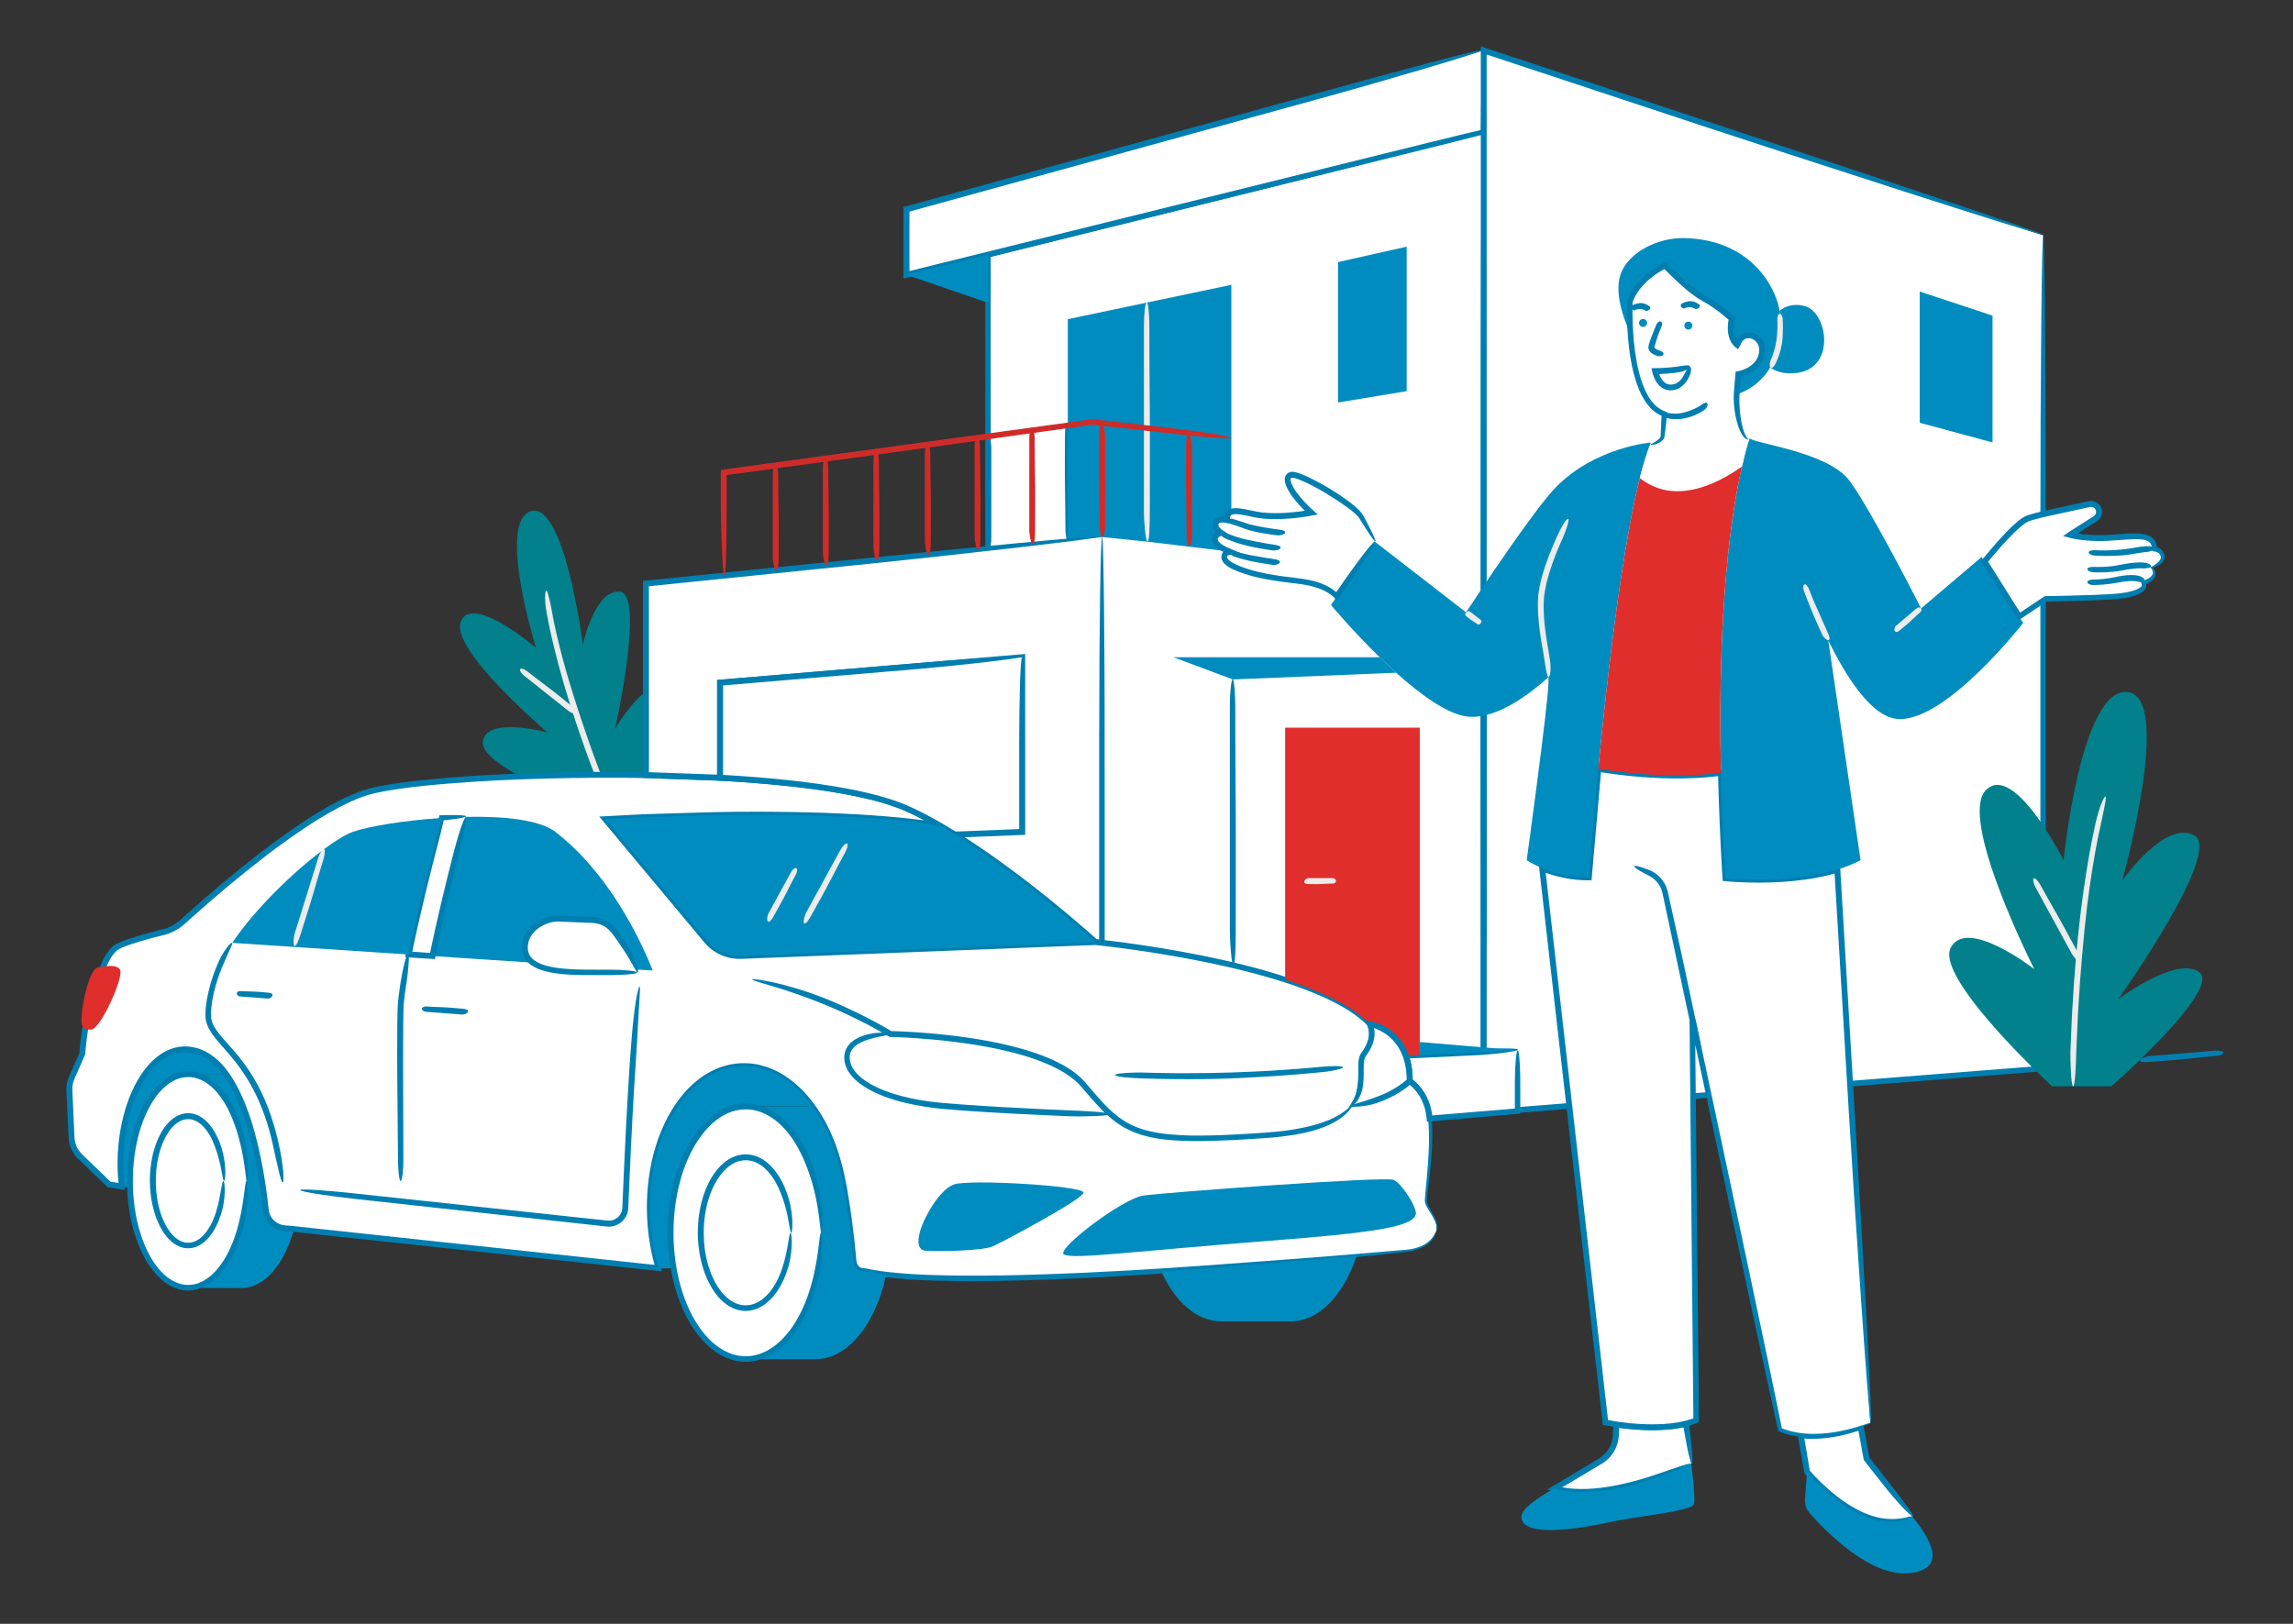 <?xml version="1.0" encoding="UTF-8"?>
<svg id="done" xmlns="http://www.w3.org/2000/svg" viewBox="0 0 1200 850">
  <rect x="0" y="0" width="1200" height="850" fill="#333333" stroke="none"/>
  <defs>
    <style>
      .cls-1 {
        fill: none;
      }

      .cls-2 {
        fill: #02808b;
      }

      .cls-3 {
        fill: #008cbe;
      }

      .cls-4 {
        fill: #007eb0;
      }

      .cls-5 {
        fill: #fff;
      }

      .cls-6 {
        fill: #ececec;
      }

      .cls-7 {
        fill: #cf2c29;
      }

      .cls-8 {
        fill: #df2e2c;
      }
    </style>
  </defs>
  <g>
    <path class="cls-2" d="m339.22,400.27c-3.43,8.07-6.34,14.1-6.34,14.1l-21.68,9.15s-3.8-1.37-9.48-3.62h0c-16.82-6.7-50.04-21.27-49.04-31.55,1.32-13.58,33.1-5.18,33.87-4.97-.7-.59-51.16-43.31-45.37-58.02,3.43-8.73,16.43-2.45,26.55,4.18,7.06,4.64,12.72,9.45,12.72,9.45,0,0-20.39-65.84-2.68-71.39,17.51-5.5,27.07,68.19,27.27,69.77.23-1.04,6.42-28.94,19.36-27.66,13.09,1.3-2.23,70.67-2.44,71.62.38-.64,14.83-25.11,25.49-22.3,7.14,1.88-1.54,25.47-8.23,41.24Z"/>
    <g>
      <path class="cls-6" d="m286.09,320.85s1.54,8.73,4.01,18.59c2.4,9.88,5.63,20.91,7.23,25.99.8,2.54,1.93,6.33,3.37,10.56.7,2.12,1.45,4.38,2.21,6.66.8,2.27,1.61,4.58,2.4,6.84,1.56,4.52,3.16,8.78,4.41,12.12,1.25,3.34,2.14,5.77,2.46,6.56,1.24,3.17,5.77,12.49,6.76,12.08.99-.4-2.14-8.72-3.89-13.18-.45-1.11-1.52-4.07-2.97-7.98-.71-1.96-1.56-4.14-2.38-6.48-.82-2.34-1.68-4.81-2.55-7.3-.89-2.48-1.73-5.01-2.53-7.44-.81-2.43-1.58-4.78-2.29-6.92-1.35-4.31-2.45-7.81-3.05-9.6-.55-1.81-1.57-5.22-2.81-9.34-1.16-4.15-2.51-9.01-3.68-13.75-2.4-9.46-4.02-18.38-4.18-19.39-.17-1.01-.67-3.4-1.18-5.56-.5-2.15-1.01-4.07-1.44-4.13-.91-.11-1.05,5.49.1,11.67Z"/>
      <path class="cls-6" d="m274.33,353.73s9.03,7.17,11.75,9.33c2.72,2.16,10.71,8.51,11.58,9.2.87.69,4.02,2.16,4.68,1.33.67-.84-1.54-2.76-2.77-3.73-1.23-.98-10.41-8.44-12.44-9.88-2.03-1.44-10.91-8.34-11.44-8.77-.53-.42-2.76-1.7-3.35-1.05-.59.65.38,2.3,1.98,3.57Z"/>
    </g>
  </g>
  <g>
    <path class="cls-3" d="m153.87,643.41c-5.02,18.25-15.33,30.76-27.24,30.76h-28.17c16.85,0,30.51-25.07,30.51-55.99s-13.67-56-30.51-56h20.24s8.34,13.76,12.83,27.9c0,.02.01.04.02.05,5.14,17.8,7.1,32.47,7.84,41.64.49,6.01,5.22,10.81,11.23,11.35l3.25.29Z"/>
    <path class="cls-3" d="m121.26,562.18h-22.78c-16.86,0-30.51,25.07-30.51,56,0,1.12.02,2.24.05,3.34l-4.26-.42c-.29-2.43-.48-4.92-.59-7.45-1.45-34.45,14.32-63.24,35.24-64.3,7.92-.4,15.45,3.25,21.82,9.79.33,1,.67,2.02,1.02,3.03Z"/>
    <g>
      <g>
        <path class="cls-5" d="m128.99,618.18c0,30.92-13.67,55.99-30.51,55.99s-29.52-23.29-30.46-52.65c-.03-1.1-.05-2.22-.05-3.34,0-30.93,13.66-56,30.51-56s30.51,25.07,30.51,56Z"/>
        <path class="cls-4" d="m123.65,644.89s-.1.31-.28.89c-.17.59-.46,1.43-.85,2.52-.78,2.16-1.98,5.25-3.9,8.79-1.95,3.49-4.6,7.53-8.49,10.82-1.94,1.62-4.18,3.06-6.71,3.87-2.5.86-5.27,1.05-7.97.52-2.71-.53-5.31-1.82-7.63-3.55-2.3-1.77-4.37-3.92-6.12-6.32-3.54-4.78-6.03-10.26-7.8-15.57-3.55-10.68-4.25-20.67-4.36-26.88-.12-6.23.29-15.6,2.95-25.75,1.35-5.05,3.24-10.3,5.94-15.18,2.69-4.85,6.24-9.42,10.72-12.34,4.43-2.97,9.86-3.72,14.37-2.09,2.26.75,4.3,1.96,6.06,3.37,1.76,1.41,3.28,2.96,4.57,4.55,2.57,3.18,4.34,6.3,5.56,8.8,1.23,2.5,1.94,4.38,2.3,5.3.71,1.85,1.74,4.66,2.67,7.93.94,3.26,1.79,6.96,2.42,10.46,1.3,6.99,1.63,13.17,2.2,13.17.5.01.93-5.38.28-12.2-.32-3.41-.91-7.16-1.75-10.74-.83-3.58-1.9-6.97-2.95-9.71-.51-1.37-1.5-3.85-3.16-7.03-.83-1.59-1.85-3.35-3.12-5.18-1.27-1.83-2.77-3.76-4.64-5.6-1.86-1.83-4.09-3.59-6.75-4.93-2.63-1.36-5.78-2.17-9.01-2.14-1.62.01-3.25.29-4.85.71-1.58.47-3.12,1.12-4.57,1.92-2.88,1.65-5.44,3.84-7.59,6.33-4.33,4.99-7.34,10.91-9.51,16.8-2.16,5.9-3.46,11.81-4.25,17.25-1.54,10.91-.97,19.89-.49,24.45.48,4.55,1.57,13.25,5.38,23.09,1.93,4.89,4.56,10.07,8.39,14.7,1.91,2.31,4.17,4.42,6.76,6.15,2.6,1.68,5.6,2.94,8.74,3.3,3.13.42,6.33-.09,9.14-1.19,2.82-1.13,5.29-2.79,7.37-4.67,4.15-3.79,6.96-8.19,8.98-12.11,2.05-3.94,3.31-7.48,4.19-10.14.42-1.33.76-2.45.99-3.31.24-.86.4-1.46.47-1.76.65-2.42,1.8-8.29,2.08-13.64.36-5.35-.01-10.13-.43-10.33-.98-.44-1.04,12.67-5.33,26.7Z"/>
      </g>
      <g>
        <path class="cls-5" d="m116.95,618.18c0,18.73-8.27,33.92-18.48,33.92s-18.49-15.19-18.49-33.92,8.27-33.93,18.49-33.93,18.48,15.19,18.48,33.93Z"/>
        <path class="cls-4" d="m113.13,634.18s-.06.18-.17.53c-.1.35-.28.86-.51,1.5-.46,1.29-1.18,3.14-2.32,5.24-1.16,2.07-2.73,4.47-5,6.38-2.23,1.93-5.29,3.17-8.38,2.52-3.1-.58-5.89-2.96-7.95-5.75-2.09-2.82-3.57-6.09-4.64-9.26-2.11-6.39-2.54-12.38-2.61-16.1-.06-3.74.17-9.36,1.77-15.43.81-3.02,1.94-6.16,3.54-9.06,1.6-2.88,3.7-5.57,6.29-7.26,2.56-1.71,5.61-2.12,8.17-1.2,2.59.86,4.64,2.77,6.15,4.61,3.02,3.79,4.21,7.31,4.66,8.37.42,1.1,1.06,2.78,1.65,4.72.6,1.94,1.16,4.15,1.61,6.25.91,4.19,1.3,7.92,1.86,7.92.51,0,.89-3.27.56-7.46-.29-4.18-1.47-9.19-2.8-12.54-.32-.84-.92-2.36-1.94-4.33-1.03-1.95-2.5-4.36-4.81-6.68-1.16-1.15-2.56-2.25-4.24-3.1-1.67-.86-3.67-1.39-5.74-1.36-1.04,0-2.08.18-3.09.45-1.01.3-1.98.71-2.9,1.22-1.82,1.04-3.42,2.42-4.76,3.97-2.7,3.1-4.55,6.75-5.88,10.37-1.33,3.62-2.12,7.24-2.61,10.57-.94,6.68-.59,12.17-.28,14.96.3,2.79.98,8.1,3.34,14.13,1.19,3,2.8,6.19,5.19,9.05,1.2,1.42,2.58,2.76,4.22,3.83,1.63,1.06,3.53,1.85,5.52,2.08,1.98.27,4.02-.06,5.79-.76,1.78-.72,3.33-1.76,4.62-2.93,2.58-2.36,4.3-5.07,5.55-7.49,2.47-4.87,3.22-8.6,3.45-9.32.4-1.48,1.06-5.08,1.15-8.35.14-3.27-.21-6.18-.64-6.29-.93-.25-1.26,7.63-3.82,16Z"/>
      </g>
    </g>
  </g>
  <g>
    <polygon class="cls-5" points="776.45 69.15 517.2 133.28 517.2 596.01 776.45 582.48 776.45 69.15"/>
    <path class="cls-4" d="m631.46,103.4l-115.83,28.65v465.61l13.32-.7,249.06-13V246.43c0-21.93-.2-66.25-.53-105.08-.17-19.42-.37-37.47-.59-50.66-.11-6.6-.23-11.98-.36-15.71-.12-3.73-.25-5.82-.39-5.82s-.25,1.8-.36,5.07c-.11,3.27-.2,8.01-.28,13.9-.16,11.77-.28,28.11-.36,46.39-.17,36.56-.2,80.88-.2,111.92,0,33.12-.03,181.98-.05,334.57-101,5.28-207.8,10.87-256.17,13.4-.01-19.64-.02-25.19-.02-29.86-.04-74.18-.19-346.69-.23-430.26,96.68-23.93,126.49-31.3,132.73-32.85,12.98-3.21,43.8-10.93,71.61-18.02,27.81-7.09,52.62-13.55,53.6-14.24.98-.69-15.68,3.03-42.37,9.34s-63.42,15.21-102.57,24.9Z"/>
  </g>
  <g>
    <path class="cls-5" d="m338.03,507.8l-5.15-.33c.19.56.36,1.12.52,1.68,0,0-14.27.19-27.5-.01-10.78-.16-21.62-1-27.27-5.24l-52.28-3.44-12.5-.82-92.33-6.09c12.27-18.21,32.78-37.79,48.1-49.1,6.16-4.56,11.48-7.77,15.09-9.04,7.92-2.79,26.61-5.94,46.39-7.24,4.25-.28,8.56-.47,12.82-.56,19.65-.41,38.33,1.47,46.62,7.79,25.14,19.18,40.92,49.5,47.5,64.15,2.35,5.25,3.52,8.49,3.52,8.49l-3.52-.23Zm-217.8,51.34c.33,1,.67,2.02,1.02,3.03,3.25,9.53,6.88,19.21,10.28,27.9-2.75-9.53-6.43-19.97-11.31-30.93Z"/>
    <g>
      <path class="cls-1" d="m338.03,507.8l-5.15-.33c.19.56.36,1.12.52,1.68,0,0-14.27.19-27.5-.01-10.78-.16-21.62-1-27.27-5.24l-52.28-3.44-12.5-.82-92.33-6.09c12.27-18.21,32.78-37.79,48.1-49.1,6.16-4.56,11.48-7.77,15.09-9.04,7.92-2.79,26.61-5.94,46.39-7.24,4.25-.28,8.56-.47,12.82-.56,19.65-.41,38.33,1.47,46.62,7.79,25.14,19.18,40.92,49.5,47.5,64.15,2.35,5.25,3.52,8.49,3.52,8.49l-3.52-.23Zm-217.8,51.34c.33,1,.67,2.02,1.02,3.03,3.25,9.53,6.88,19.21,10.28,27.9-2.75-9.53-6.43-19.97-11.31-30.93Z"/>
      <path class="cls-4" d="m120.86,565.84s1.64,4.73,3.63,10.13c1.98,5.4,4.33,11.47,5.43,14.28l.15.39,2.96-1.01c-2.35-8.12-5.13-16.11-8.32-23.93-.71-1.81-3.79-6.89-4.77-6.44-.97.44.92,5.08,1.93,7.6.47,1.15,2.29,5.74,4.03,10.73,1.76,4.99,3.39,10.38,4.15,12.9l2.91-.99c-.55-1.37-.73-1.81-.87-2.14-.84-1.98-3.04-7.49-4.99-12.68-1.96-5.18-3.68-10.04-3.87-10.59-.39-1.11-2.15-5.13-3.01-4.96-.86.17-.53,3.35.63,6.7Z"/>
      <path class="cls-4" d="m290.29,506.44s-.57-.1-1.66-.3c-1.07-.23-2.66-.56-4.57-1.23-.94-.35-1.99-.75-3.01-1.34-.26-.14-.53-.28-.77-.46l-.38-.26-.45-.3c-.15-.08-.28-.24-.46-.21-.81-.05-1.65-.11-2.53-.17-3.02-.2-6.46-.42-10.24-.67-15.11-.99-35.75-2.35-57.82-3.8-22.08-1.46-45.61-3.01-66.51-4.38-5.23-.34-10.29-.68-15.12-1-3.47-.23-2.1-.14-2.39-.15h0s.48-.69.48-.69c.31-.46.66-.9.98-1.35.66-.89,1.31-1.76,1.95-2.61,5.25-6.77,10.25-12.28,14.24-16.44,3.99-4.16,9.1-9.18,15.21-14.56,3.06-2.68,6.35-5.48,9.91-8.24,3.56-2.75,7.34-5.55,11.42-8.04,2.04-1.23,4.16-2.42,6.33-3.25,2.22-.8,4.67-1.43,7.11-2,4.92-1.13,10.03-2.01,15.19-2.76,5.17-.75,10.4-1.36,15.63-1.85,2.62-.24,5.23-.45,7.84-.63,2.61-.12,5.22-.24,7.8-.35,5.18-.28,10.29-.35,15.29-.23,4.99.12,9.87.4,14.53.96,4.65.56,9.11,1.39,13.15,2.64,1.02.3,1.98.69,2.94,1.04.92.42,1.86.78,2.69,1.27.88.43,1.63.98,2.4,1.49.77.62,1.53,1.23,2.27,1.83,5.96,4.83,10.64,9.57,14.09,13.42,1.73,1.92,3.14,3.64,4.32,5.01,1.12,1.42,1.98,2.5,2.55,3.22,1.17,1.42,2.49,3.31,4.09,5.39,1.52,2.15,3.26,4.53,4.97,7.15,3.48,5.21,7.1,11.19,10.25,16.91,3.16,5.72,5.85,11.18,7.75,15.2.43.91.82,1.73,1.17,2.46.09.19.17.37.26.55l.03.07s-.04,0-.05,0h-.12s-.23.01-.23.01c-.32.01-.62.02-.88.03-1.17.05-1.95.12-1.94.26,0,.07.14.14.43.22.14.04.32.08.53.12.22.04.61.1,1,.15.41.05.87.1,1.37.16.26.03.53.05.81.08.25,0,.74.18.49-.21-.18-.55-.38-1.13-.58-1.75-.21-.59-.44-1.22-.67-1.87-1.34-3.77-3.5-8.9-6.22-14.49-2.72-5.59-6.02-11.63-9.54-17.27-3.5-5.65-7.23-10.89-10.48-15.07-1.65-2.07-4.58-5.89-9.02-10.58-1.07-1.21-2.3-2.41-3.59-3.68-.64-.64-1.31-1.29-1.98-1.96-.71-.64-1.44-1.29-2.18-1.96-.74-.67-1.5-1.35-2.28-2.05-.81-.66-1.64-1.32-2.48-2-.87-.67-1.65-1.39-2.63-2.06-.5-.33-.99-.69-1.5-1-.52-.29-1.05-.57-1.59-.86-4.33-2.12-9.19-3.38-14.26-4.23-5.08-.85-10.4-1.35-15.86-1.58-5.47-.22-11.09-.28-16.78-.02-2.85.12-5.71.24-8.59.37-2.88.12-5.77.38-8.66.62-11.56,1.07-23.17,2.56-34.25,5.21-1.39.35-2.76.72-4.13,1.16-1.36.41-2.8.99-4.06,1.62-2.57,1.26-4.92,2.72-7.19,4.21-4.52,3-8.64,6.21-12.51,9.35-15.41,12.66-26.26,24.75-31.59,31.16-.66.81-1.4,1.7-2.2,2.68-.78,1-1.63,2.08-2.54,3.24-.88,1.19-1.81,2.46-2.8,3.8-.74,1.07-1.51,2.17-2.29,3.3-.24.34-.48.69-.72,1.04l-.37.52-.18.26s-.11.11-.04.11h.16c.86.07,1.73.12,2.61.18,7.63.49,16.65,1.07,26.53,1.7,18.83,1.22,40.94,2.65,62.29,4.03,21.35,1.38,41.95,2.72,57.78,3.74,1.98.13,3.88.25,5.7.37.91.06,1.8.12,2.67.17.43.03.86.06,1.29.08.52.06.15-.06.52.16,1.49,1.01,3.01,1.71,4.46,2.22,1.44.53,2.81.89,4.07,1.18,2.53.56,4.65.85,6.27,1.02,1.62.18,2.75.27,3.32.31,1.66.14,4.14.25,7.09.3,2.95.06,6.35-.04,9.89-.07,7.07-.1,14.63-.26,19.91-.48l.84-.04-.27-.74c-.22-.59-.42-1.15-.61-1.68l-.53.7c3.02.04,4.98,0,5.16-.2.24-.24-1.63-.6-5.08-1.04l-.98-.12.27,1.06c.13.52.27,1.07.42,1.67l.76-1.03c-4.45-.23-10.79-.42-18.28-.56-7.47-.18-16.16.04-24.83-1.34Z"/>
    </g>
  </g>
  <g>
    <path class="cls-5" d="m751.57,644.53c-2.63,9.19-14.82,10.18-14.82,10.18,0,0-10.2,1.06-26.8,2.59-10.32.96-23.13,2.11-37.51,3.31-19.45,1.63-41.79,3.35-64.74,4.84-54.59,3.51-112.7,5.65-143.99,1.86-4.16-.5-7.86-1.11-11-1.84,0,0-5.65.73-6.17-5.87-.51-6.61-3.48-36.19-8.08-51.74-1.53-5.51-3.45-10.72-5.71-15.55-2.26-4.82-4.87-9.25-7.76-13.21-9.88-13.58-23.09-21.65-37.26-21-28.19,1.3-49.46,36.7-47.5,79.07.44,9.46,2,18.47,4.47,26.75l-190.82-20.51h-.01l-5.07-.46c-5.12-.46-9.19-4.48-9.73-9.6-2.37-22.71-11.34-81.71-40.67-84-20.89-1.63-36.7,29.84-35.24,64.3.11,2.53.3,5.02.59,7.45l-6.63-1.04-15.17-14.63c-2.74-2.65-4.37-6.24-4.54-10.05l-1.13-24.64c-.11-2.3.32-4.58,1.25-6.68l5.53-12.58s.36-6.44,1.84-15.12c.53.12,1.18.16,1.98.13,4.05-.14,13.96-23.32,12.43-26.67-.84-1.84-3.78-1.95-6.24-1.69,1.9-4.58,3.76-8.84,7.04-11.74,3.92-3.48,26.92-8.89,26.92-8.89,3.33-1.17,6.38-3,8.99-5.38,14.37-13.09,65.29-58.1,95.81-67.39,19.18-5.84,82.72-10.1,146.21-9.01,13.08.22,26.15.67,38.83,1.38,40.72,2.27,77.42,7.23,97.26,15.93,5.72,2.51,11.69,5.62,17.76,9.12-34.6-5.31-79.39-6.06-115.01-5.52-15.09.22-28.52.68-38.83,1.12-13.14.57-21.23,1.1-21.23,1.1l21.23,25.42,31.84,38.14c4.41,5.27,11.02,8.21,17.89,7.94l185.47-7.26s1.26.12,3.57.38c9.85,1.1,38.76,4.7,68.4,11.72,9.24,2.19,18.55,4.71,27.38,7.59,18.44,6.03,34.8,13.63,44,23.08,0,0,4.25,6.51-3.05,16.05-3.46,4.51,1.57,16.31-5.66,26.44,18.34-1.28,29.86-12.46,29.86-12.46,0,0,8.63,5.4,10.16,17.62.09.67.16,1.36.21,2.05,1.52,15.95-1.82,36.17-2.19,42.69-.23,4.17,7.38,10.3,5.67,16.28Z"/>
    <path class="cls-4" d="m522.23,667.62c-11,.16-22,.17-32.98-.17-2.74-.1-5.49-.17-8.23-.34l-4.11-.22-4.1-.31c-5.45-.43-10.91-.97-16.24-1.94l-1.99-.39-.99-.21-.25-.06c-.05-.01-.31-.08-.45-.08-.18-.02-.32,0-.46,0h-.2c-1.04-.01-2.07-.33-2.72-.98-.7-.61-1.11-1.61-1.3-2.74-.03-.3-.08-.55-.11-.89l-.09-1.04-.19-2.07c-.53-5.51-1.14-11-1.85-16.48-.71-5.48-1.51-10.95-2.47-16.41-.97-5.45-2.07-10.92-3.64-16.28-3.03-10.72-7.7-21.15-14.56-30.1-3.39-4.49-7.39-8.57-11.94-11.98-2.29-1.68-4.73-3.17-7.29-4.45-2.57-1.25-5.28-2.23-8.07-2.93-2.78-.72-5.67-1.01-8.55-1.04-2.88-.04-5.76.32-8.56.99-2.8.66-5.52,1.64-8.08,2.94-2.55,1.29-5.01,2.78-7.25,4.55-2.24,1.76-4.37,3.65-6.27,5.75-1.93,2.07-3.71,4.28-5.31,6.6-3.25,4.61-5.88,9.62-8.01,14.81-4.29,10.38-6.52,21.49-7.23,32.63-.67,11.15.24,22.39,2.77,33.28.32,1.35.66,2.74,1.03,4.04h0s-7.73-.83-7.73-.83l-16.43-1.77-32.87-3.53-131.47-14.13h-.08s-.08,0-.08,0h-.01.14s-3.34-.29-3.34-.29l-1.67-.15c-.49-.06-.95-.12-1.42-.24-1.85-.45-3.55-1.49-4.8-2.94-1.25-1.47-1.99-3.27-2.18-5.23-.24-2.23-.5-4.46-.78-6.69-1.15-8.9-2.68-17.77-4.74-26.53-2.08-8.75-4.67-17.43-8.36-25.73-1.85-4.14-3.99-8.19-6.61-11.97-2.6-3.78-5.78-7.28-9.69-9.95-1.92-1.38-4.11-2.38-6.34-3.21-2.3-.67-4.65-1.17-7.06-1.17-4.83-.05-9.6,1.66-13.42,4.41-3.88,2.71-6.99,6.27-9.57,10.07-2.59,3.81-4.61,7.95-6.3,12.18-3.31,8.5-5.17,17.48-5.9,26.51-.35,4.52-.43,9.06-.17,13.59l.27,3.39.11,1.36v-.02s-4.18-.65-4.18-.65l-13.62-13.13c-.57-.55-1.2-1.15-1.68-1.64-.5-.53-.94-1.1-1.35-1.7-.81-1.2-1.41-2.54-1.79-3.93-.41-1.42-.46-2.78-.52-4.47l-.22-4.85-.44-9.69-.22-4.85-.11-2.42-.06-1.21c-.01-.37-.02-.72,0-1.09.05-1.45.34-2.88.85-4.24.25-.64.61-1.42.92-2.15l.98-2.22,4.02-9.14.16-2.15.17-1.88c.12-1.26.26-2.51.42-3.77.16-1.25.32-2.51.51-3.76l.34-2.22c.09,0-.34.01.73-.01.78-.1,1.48-.39,1.86-.72.23-.16.43-.32.6-.48.18-.16.36-.32.5-.49.63-.65,1.12-1.32,1.6-1.99.94-1.34,1.75-2.72,2.5-4.11,1.51-2.79,2.82-5.64,3.99-8.56.58-1.46,1.13-2.94,1.63-4.45.49-1.52.95-3.03,1.23-4.71.08-.41.12-.86.16-1.32,0-.49.06-.95-.16-1.7-.44-1.39-1.58-2.15-2.53-2.53-.98-.39-1.9-.48-2.77-.53h-.07s.36-.82.36-.82c.47-1.04.95-2.05,1.48-3.03,1.06-1.94,2.31-3.74,3.87-5.09.37-.24.68-.51,1.19-.75l.69-.37.76-.33c1-.46,2.08-.85,3.14-1.25,2.14-.78,4.35-1.46,6.56-2.13,4.43-1.31,8.91-2.5,13.41-3.58l.48-.11c.16-.04.26-.09.31-.11l.22-.08.86-.33c.57-.24,1.13-.48,1.69-.76,1.11-.54,2.18-1.16,3.21-1.84,1.03-.68,2.01-1.43,2.94-2.25l2.61-2.35c12.95-11.67,26.32-22.89,40.14-33.5,6.92-5.28,14-10.36,21.24-15.17,7.25-4.77,14.74-9.22,22.55-12.82l2.94-1.34c.99-.42,2-.74,3-1.11l3.01-1.09c1.02-.3,2.06-.55,3.08-.82,1.02-.29,2.09-.48,3.14-.7l3.17-.64c2.14-.34,4.27-.72,6.42-1.04,8.59-1.26,17.27-2.1,25.96-2.83,17.37-1.45,34.82-2.24,52.26-2.71,17.45-.45,34.9-.56,52.35-.24l26.16.93c4.36.17,8.72.29,13.08.49,4.35.25,8.7.53,13.05.85,17.38,1.31,34.75,3.11,51.84,6.28,8.53,1.61,17.02,3.53,25.14,6.4,2.05.67,4,1.53,5.99,2.34,1.98.87,3.93,1.79,5.87,2.75,3.88,1.92,7.69,3.99,11.45,6.16l1.02-2.91c-20.64-3.09-41.44-4.42-62.22-5.14-10.39-.35-20.79-.51-31.18-.54-10.39-.01-20.79.04-31.17.41-10.39.32-20.77.56-31.16.94l-15.58.81-6.79.35h-.24s-.25-.02-.14.07l.31.37.62.75,1.25,1.49,2.14,2.57,4.99,5.98,39.91,47.81,4.99,5.98c.8.97,1.74,2.07,2.74,3.02,1.01.95,2.11,1.81,3.27,2.58,2.33,1.52,4.91,2.64,7.62,3.27,1.35.33,2.73.51,4.12.59.69.05,1.39.04,2.08.03l1.95-.07,31.11-1.22,62.23-2.44,62.23-2.44,15.56-.61,7.78-.3,3.89-.15.49-.02h.24s0-.01.04,0l.96.1,1.92.21c10.28,1.15,20.54,2.59,30.76,4.25,9.91,1.63,22.76,3.9,37.3,7.29,7.27,1.69,14.96,3.67,22.88,6.05,7.91,2.4,16.06,5.2,24.1,8.73,8,3.54,16.03,7.79,22.7,13.7l1.2,1.15.53.51s0,0,.07.13l.15.32c.39.89.63,1.9.72,2.92.2,2.05-.23,4.16-1.01,6.14-.41.99-.89,1.96-1.46,2.88-.26.48-.59.92-.9,1.37l-.47.67c-.15.22-.36.58-.54.87-.67,1.24-.91,2.54-1.02,3.73-.14,1.22-.13,2.38-.14,3.54,0,2.3.05,4.54-.12,6.75-.16,2.2-.52,4.35-1.17,6.4l-.56,1.51c-.2.51-.45.94-.69,1.47-.19.44-.48.87-.71,1.27l-.72,1.19-.72,1.18-.36.59c-.07.08.07.02.1.03l.17-.02.34-.04,2.72-.29,1.35-.15.67-.07c.21-.02.3-.05.45-.07,1.12-.21,2.24-.37,3.34-.63,4.41-.98,8.62-2.55,12.52-4.52,1.94-1.01,3.83-2.08,5.61-3.3.89-.6,1.77-1.23,2.61-1.88.43-.32.84-.67,1.25-1l.43-.37.26-.24c.14.02.28.17.41.26l.3.24c.14.11.27.23.4.34.54.46,1.05.95,1.53,1.46.97,1.02,1.87,2.1,2.63,3.26,1.58,2.29,2.68,4.83,3.4,7.41.73,2.58.97,5.23,1.17,7.86.12,1.31.14,2.6.22,3.88.02,1.28.07,2.55.06,3.8-.01,10.01-.95,18.93-1.67,26.38-.18,1.86-.35,3.63-.47,5.32-.05.81-.13,1.72.15,2.5.22.79.57,1.48.92,2.14,1.47,2.58,2.99,4.62,3.86,6.49.93,1.85,1.28,3.46,1.27,4.56.05.56-.05.97-.07,1.26-.03.29-.03.44,0,.45.03,0,.08-.13.17-.4.07-.28.23-.69.24-1.26.13-1.13-.12-2.85-.97-4.78-.8-1.95-2.24-4.09-3.57-6.59-.33-.63-.61-1.28-.83-1.95-.18-.7-.22-1.22-.11-2.1.15-1.63.36-3.38.59-5.23.89-7.38,2.01-16.3,2.19-26.46.04-2.54,0-5.16-.15-7.85-.17-2.66-.36-5.47-1.09-8.3-.72-2.81-1.88-5.6-3.56-8.13-.82-1.28-1.78-2.48-2.83-3.62-.53-.57-1.08-1.11-1.68-1.63l-.45-.39-.62-.49c-.53-.38-1.08-.77-1.62-1.1l-.95.88c-.3.28-.71.61-.82.7l-1.08.86c-.73.56-1.5,1.1-2.27,1.64-1.57,1.04-3.18,2.03-4.88,2.91-3.38,1.79-7.02,3.22-10.83,4.22-.96.22-1.91.47-2.88.66-.95.16-1.9.32-2.86.48l-.59.05c-.03-.07.15-.25.18-.33l.69-1.39.59-1.55c.22-.51.33-1.05.49-1.58.15-.53.3-1.06.39-1.6.47-2.15.63-4.34.7-6.49.07-2.15,0-4.29.09-6.33.02-.51.04-1.02.11-1.5.03-.5.13-.95.23-1.4.03-.24.11-.43.19-.63.08-.19.12-.42.23-.58.1-.16.2-.32.29-.49.09-.16.3-.44.45-.65,1.35-1.79,2.47-3.8,3.24-5.99.39-1.09.65-2.24.83-3.41.12-1.18.17-2.38,0-3.58-.17-1.2-.45-2.38-1.01-3.54-.07-.15-.13-.27-.28-.53-.1-.23-.36-.41-.44-.5l-.6-.58c-.4-.38-.79-.78-1.21-1.15-1.66-1.47-3.37-2.88-5.17-4.15-3.58-2.57-7.37-4.79-11.24-6.79-7.75-3.98-15.81-7.11-23.82-9.84-8.02-2.72-16.04-4.98-23.88-6.96-15.69-3.95-30.68-6.79-44.12-9-6.1-.99-14.72-2.32-25.65-3.67-1.37-.16-2.77-.32-4.2-.49-.72-.08-1.45-.16-2.19-.24-.37-.04-.74-.08-1.12-.12l-.56-.06c-.07,0-.22-.04-.42-.03h-.34c-3.02.13-6.18.25-9.48.38-6.59.26-13.71.54-21.33.83-30.48,1.19-68.98,2.69-113.33,4.42-11.09.43-22.54.88-34.33,1.34-1.47.06-2.95.12-4.44.17l-2.23.09c-.7.01-1.39.02-2.08-.03-2.78-.18-5.54-.9-8.06-2.18-2.52-1.28-4.77-3.08-6.61-5.28-1.97-2.36-3.95-4.73-5.94-7.11-7.96-9.54-16.12-19.31-24.44-29.29-4.16-4.99-8.37-10.03-12.61-15.11-2.12-2.54-4.26-5.1-6.4-7.66l-1.6-1.91s.01,0,.03,0l1.38-.07c3.36-.17,6.74-.35,10.13-.52,3.39-.17,6.79-.38,10.22-.45,6.85-.2,13.75-.4,20.7-.6,6.95-.18,13.95-.46,21-.5,7.05-.07,14.14-.08,21.27-.03,14.26.12,28.69.49,43.21,1.32,14.52.83,29.15,2.11,43.73,4.3l1.02-2.89c-5.07-2.93-10.27-5.71-15.66-8.19-5.41-2.49-11.11-4.44-16.84-6-5.74-1.59-11.57-2.84-17.42-3.92-5.85-1.1-11.74-2-17.65-2.79-11.81-1.57-23.69-2.71-35.56-3.55-11.87-.94-23.74-1.17-35.55-1.62-5.9-.19-11.79-.46-17.67-.59-5.87-.08-11.73-.15-17.56-.14-11.66,0-23.22.13-34.65.47-22.85.66-45.15,1.85-66.54,4.23-1.34.15-2.67.31-4,.46-1.33.18-2.65.36-3.98.54-2.64.33-5.27.79-7.88,1.22-1.31.19-2.6.51-3.9.76l-1.94.4c-.65.14-1.29.33-1.94.49-2.61.58-5.05,1.59-7.53,2.46-1.26.4-2.4,1.01-3.59,1.53-1.18.54-2.35,1.07-3.52,1.6-2.29,1.15-4.52,2.37-6.76,3.55-2.19,1.24-4.33,2.54-6.48,3.8-2.13,1.28-4.18,2.65-6.24,3.96-16.35,10.74-30.7,22.2-43.64,33.01-6.46,5.42-12.54,10.72-18.24,15.85-1.42,1.26-2.85,2.63-4.16,3.71-1.37,1.1-2.83,2.03-4.35,2.8-.76.38-1.53.72-2.32,1.02-.47.18-.56.21-1.09.33l-1.29.32c-1.71.44-3.39.87-5.05,1.3-3.3.88-6.49,1.78-9.55,2.74-3.06,1-5.98,1.93-8.81,3.34-.35.19-.71.38-1.06.57-.37.26-.73.52-1.1.78-.61.53-1.15,1.08-1.65,1.67-1.01,1.16-1.83,2.39-2.53,3.62-.71,1.23-1.3,2.46-1.84,3.65-.13.3-.27.6-.4.89-.22.51-.43,1.01-.65,1.51-.47,1.13-.93,2.24-1.39,3.34,1.06-.1,2.08-.2,3.04-.29.48-.04.93-.06,1.34-.05h.3s.14,0,.14,0l.27.02c.7.07,1.28.21,1.61.4.34.17.48.37.51.49.02-.02.05.48,0,.79-.16,1.48-.45,2.42-.67,3.27-.57,2-1.28,4.12-2.7,7.51-.71,1.69-1.61,3.7-2.87,6.1-.63,1.19-1.35,2.49-2.23,3.82-.44.66-.92,1.34-1.45,1.95-.27.3-.54.58-.81.81-.26.2-.49.3-.44.28,0,0,0-.01,0,0,.04,0-.09,0-.26.01-.09,0-.18,0-.29,0-.23,0-.48-.02-.74-.06-.54-.1-1.19-.24-1.8-.36.39.08.5.11.35.07-.04,0-.09-.02-.16-.03-.03,0-.07-.02-.11-.02-.05-.01-.09-.03-.09.04-.03.18-.07.41-.12.69-.09.57-.22,1.34-.38,2.3-.08.53-.18,1.16-.29,1.89-.21,1.41-.45,3.16-.69,5.17-.11,1.01-.22,2.07-.34,3.19-.05.56-.1,1.13-.15,1.72-.04.5-.08,1.01-.11,1.53-.45,1.02-1.48,3.37-3.03,6.92-.4.92-.84,1.92-1.31,2.99-.24.54-.48,1.09-.73,1.67-.24.55-.54,1.19-.78,1.9-.49,1.39-.83,2.93-.91,4.58-.05.82,0,1.7.03,2.46.04.79.07,1.6.11,2.43.15,3.31.32,6.94.5,10.86.09,1.96.19,3.99.28,6.1.05,1.05.1,2.12.15,3.21.05,1.04.09,2.29.32,3.51.46,2.43,1.49,4.83,3.09,6.92.79,1.06,1.79,1.98,2.64,2.8.88.85,1.78,1.72,2.69,2.59,3.74,3.6,7.68,7.4,11.8,11.37,1.22.19,2.5.39,3.83.6.74.11,1.5.23,2.27.35.59.09,1.18.18,1.79.28l.91.14s.08.02.1,0v-.12s-.03-.23-.03-.23l-.04-.46c-.14-1.74-.28-3.55-.43-5.43-.09-1.36-.27-2.76-.27-4.22-.17-5.82.09-12.41,1.27-19.49,1.18-7.06,3.19-14.69,6.78-22.16,1.83-3.7,4-7.41,6.84-10.68,1.39-1.66,2.95-3.21,4.69-4.55,1.73-1.35,3.62-2.51,5.66-3.35,2.04-.85,4.24-1.34,6.48-1.4.56-.03,1.12.02,1.69.03.56,0,1.13.14,1.69.2,1.14.09,2.24.47,3.35.75,4.38,1.47,8.37,4.38,11.58,8.14,3.26,3.72,5.94,8.11,8.2,12.78,2.27,4.67,4.17,9.63,5.81,14.74,3.25,10.24,5.57,21.05,7.28,32.11.43,2.76.82,5.55,1.17,8.34.16,1.4.33,2.8.49,4.2.14,1.32.29,3.01.88,4.51,1.13,3,3.49,5.54,6.46,6.82.74.32,1.5.59,2.3.74.78.18,1.62.25,2.29.31l4.28.38h.06s.06,0,.06,0h.01-.15c62.16,6.66,126.38,13.55,188.17,20.17l2.39.26,1.33.14c.39,0,1.13.3.75-.34l-1.27-4.46c-.49-1.85-.93-3.71-1.32-5.58-.79-3.74-1.36-7.5-1.76-11.28-.79-7.55-.8-15.14-.1-22.6.73-7.45,2.17-14.78,4.48-21.77,2.26-6.99,5.41-13.63,9.42-19.58,4.01-5.94,9.01-11.15,14.9-14.84,5.86-3.71,12.67-5.72,19.41-5.52,6.75.14,13.25,2.45,18.8,6.01,5.56,3.57,10.31,8.23,14.19,13.4,3.94,5.13,7.06,10.76,9.56,16.5,2.51,5.74,4.32,11.68,5.77,17.55,1.41,5.89,2.44,11.77,3.33,17.53.88,5.76,1.62,11.42,2.26,16.94.31,2.76.61,5.49.87,8.18.12,1.34.24,2.68.36,4,.12,1.42.43,3.01,1.33,4.38.87,1.39,2.4,2.37,3.93,2.7.38.09.77.15,1.15.18.19.02.39.02.58.02h.29s.09-.01.09-.01c.58.12,1.16.25,1.74.37,2.55.52,5.06.9,7.54,1.23,9.92,1.25,19.21,1.69,27.77,1.95,17.12.48,31.35.19,42.11-.04,10.76-.26,18.07-.55,21.36-.68,10.51-.41,28.23-1.24,48.94-2.6,5.18-.31,10.54-.75,16.02-1.17,5.48-.43,11.08-.86,16.74-1.3,11.32-.89,22.86-1.8,34.1-2.68,22.47-1.99,43.72-4.01,59.55-5.76,1.98-.21,3.88-.42,5.68-.61.9-.1,1.78-.19,2.63-.29.89-.1,1.72-.26,2.52-.45,3.21-.76,5.86-2.04,7.78-3.49,1.92-1.47,3.07-3.1,3.64-4.35.34-.6.48-1.14.6-1.53.11-.39.18-.64.19-.75.02-.22-.11-.02-.38.56-.25.59-.7,1.55-1.57,2.69-.84,1.16-2.2,2.42-4.08,3.51-1.9,1.07-4.33,1.99-7.18,2.48-.73.13-1.42.21-2.22.26-.78.06-1.59.13-2.41.2-1.65.14-3.39.28-5.2.44-3.63.31-7.59.65-11.85,1.02-8.51.78-18.24,1.48-28.97,2.38-42.95,3.11-102.15,8.35-165.45,9.47Z"/>
  </g>
  <g>
    <polygon class="cls-5" points="776.45 26.38 776.45 69.15 517.2 133.28 474.37 143.87 474.37 109.56 776.45 26.38"/>
    <path class="cls-4" d="m750.08,74.06s-206.29,51.02-268.53,66.42l-5.6,1.39v-31.11l221.13-60.89c9.87-2.72,29.77-8.4,47.16-13.54,8.7-2.57,16.77-5,22.64-6.85,5.88-1.85,9.57-3.13,9.49-3.39-.07-.26-3.37.43-8.71,1.73-5.34,1.3-12.73,3.21-20.98,5.4-16.5,4.37-36.46,9.83-50.43,13.68-22.12,6.09-157.83,43.42-223.45,61.48.01,18.87.02,29.29.02,37.46,18.31-4.55,24.47-6.08,29.01-7.21,44.45-11.04,245.69-61.02,257.81-64.03,3.7-.94,10.34-2.62,17.95-4.54-.05-4.84-.11-10.06-.16-15.16-.09-4.8-.17-9.51-.24-13.67-.19-8.32-.44-14.45-.75-14.82-.33-.39-.63,4.01-.88,11.65-.13,3.82-.24,8.45-.33,13.7-.07,4.91-.15,10.39-.23,16.27-3.7.89-7.56,1.81-11.54,2.76-4.35,1.07-8.83,2.16-13.39,3.28Z"/>
  </g>
  <g>
    <polygon class="cls-5" points="1069.37 123.25 1069.37 559.39 776.45 582.48 776.45 26.38 1069.37 123.25"/>
    <path class="cls-4" d="m1067.8,281.33v276.61l-289.78,22.84V28.55l112.26,37.13c22.09,7.31,66.81,21.88,106.04,34.5,19.62,6.31,37.86,12.13,51.22,16.31,6.68,2.09,12.14,3.77,15.94,4.9,3.8,1.13,5.94,1.7,5.98,1.57.04-.13-1.73-.84-5-2.03-3.26-1.19-8.01-2.86-13.91-4.9-11.81-4.08-28.23-9.63-46.62-15.8-36.78-12.34-81.42-27.14-112.69-37.48-11.52-3.81-36.62-12.11-116.31-38.48,0,112.4,0,461.56.01,547.15,0,2.18,0,4.51,0,12.67,52.4-4.16,192.8-15.31,295.75-23.48-.04-162.91-.07-286.01-.07-300.12,0-14.19-.1-47.9-.3-78.35-.2-30.45-.52-57.66-.95-58.84-.44-1.18-.83,16.92-1.11,46.03-.28,29.1-.46,69.2-.46,112Z"/>
  </g>
  <polygon class="cls-3" points="1042.76 165.22 1042.76 231.6 1004.66 221.29 1004.66 152.61 1042.76 165.22"/>
  <path class="cls-4" d="m560.39,276.84v-48.29c0-1.8-.8-7.28-1.87-7.28s-1.2,4.73-1.2,7.28-.13,21.71,0,25.74c.13,4.03.25,22.26.25,23.35s.38,5.22,1.26,5.31c.87.09,1.57-2.8,1.57-6.11Z"/>
  <g>
    <path class="cls-5" d="m794.34,549.76v31.97l-46.24,3.83c-.05-.69-.13-1.38-.21-2.05-1.54-12.21-10.16-17.62-10.16-17.62.04-5.33-.76-9.72-2.09-13.34l7.39-.35,51.32-2.45Z"/>
    <path class="cls-4" d="m792.77,566.98v13.3l-25.34,2.1-13.39,1.11-4.54.38h0s-.04-.38-.04-.38c-.01-.14-.04-.29-.06-.44l-.29-1.75c-.09-.58-.27-1.15-.4-1.73-.13-.58-.31-1.14-.5-1.7-.86-2.62-2.12-5.11-3.72-7.37-.82-1.11-1.68-2.2-2.66-3.18-.49-.49-.99-.97-1.52-1.43-.26-.23-.54-.45-.81-.67l-.2-.15-.02-.91c-.02-.58-.04-1.17-.08-1.75-.07-1.17-.19-2.34-.36-3.5-.17-1.16-.4-2.32-.68-3.47-.07-.29-.14-.57-.22-.86l-.16-.56,36.19-1.72c5.06-.24,20.43-1.78,20.38-2.84-.05-1.07-13.36-.57-20.53-.23-3.99.19-21.75,1.01-40.34,1.87.3.85.62,1.76.96,2.72.08.24.15.48.23.72.05.18.11.36.16.55.07.24.13.48.2.73.26.99.48,2.07.66,3.19.18,1.12.3,2.29.38,3.45.04.58.07,1.16.08,1.74,0,.33.01.65.02.97,0,.53,0,1.06,0,1.58.28.19.56.37.84.56.14.09.27.19.4.29l.18.14c.23.19.47.37.69.57.45.38.87.79,1.27,1.19.8.81,1.49,1.64,2.11,2.46,1.23,1.64,2.1,3.26,2.75,4.72,1.28,2.95,1.69,5.27,1.94,6.78.05.26.07.49.11.84.06.59.13,1.21.2,1.87.04.33.07.67.11,1.02.35-.03.71-.06,1.08-.09.67-.06,1.38-.12,2.11-.18,1.65-.15,3.56-.32,5.64-.5,4.17-.37,9.05-.79,13.98-1.22,10.32-.89,20.84-1.8,26.04-2.25-.02-13.03-.02-17.34-.02-18.19,0-3.09-.38-14.69-1.26-14.94-.87-.26-1.57,7.89-1.57,17.21Z"/>
  </g>
  <path class="cls-4" d="m1159.26,549.96s-13.28,1.1-17.29,1.43c-4.01.33-15.76,1.3-17.04,1.41s-5.11,1.23-5.02,2.29c.09,1.07,3.46.92,5.27.77,1.81-.15,15.44-1.14,18.3-1.52s15.8-1.56,16.58-1.63c.78-.06,3.68-.69,3.67-1.56,0-.87-2.12-1.4-4.47-1.2Z"/>
  <path class="cls-4" d="m518.76,281.26v-46.89c0-1.75-.8-7.07-1.87-7.07s-1.2,4.59-1.2,7.07-.13,21.09,0,25c.13,3.91.25,21.61.25,22.68s.38,5.06,1.26,5.15,1.57-2.72,1.57-5.94Z"/>
  <polygon class="cls-3" points="517.2 133.28 517.2 158.56 474.37 143.87 517.2 133.28"/>
  <path class="cls-4" d="m601.8,277.4v-48.29c0-1.8-.8-7.28-1.87-7.28s-1.2,4.73-1.2,7.28-.13,21.71,0,25.74c.13,4.03.25,22.26.25,23.35s.38,5.22,1.26,5.31c.87.09,1.57-2.8,1.57-6.11Z"/>
  <g>
    <path class="cls-2" d="m1119.89,554.79c-8.31,8.04-14.93,13.86-14.93,13.86h-31.01s-3.92-3.61-9.65-9.26h-.01c-16.99-16.76-49.84-51.47-43.36-63.44,8.56-15.81,42.84,10.69,43.67,11.33-.54-1.08-39.9-78.8-25.33-93.69,8.64-8.84,21.2,5.45,30.09,18.68,6.19,9.25,10.59,17.99,10.59,17.99,0,0,9-90.37,33.34-88.03,24.08,2.31-2.09,96.65-2.66,98.68.81-1.14,22.62-31.84,37.68-23.65,15.22,8.29-38.94,84.65-39.68,85.69.79-.59,30.88-22.88,42.38-14,7.7,5.95-14.93,30.13-31.13,45.84Z"/>
    <g>
      <path class="cls-6" d="m1096.6,431.25s-.16.71-.43,1.98c-.27,1.27-.7,3.1-1.13,5.35-.91,4.49-2.06,10.65-3.1,17.26-2.14,13.21-3.88,28.25-4.54,35.23-.33,3.49-.91,8.66-1.33,14.54-.23,2.94-.48,6.05-.73,9.21-.2,3.17-.4,6.38-.59,9.52-.18,3.14-.41,6.21-.52,9.08-.12,2.87-.24,5.54-.34,7.89-.19,4.7-.37,8.1-.38,9.22-.11,4.48.35,18.1,1.42,18.11,1.07.01,1.5-11.7,1.65-18.01.03-1.58.24-5.73.48-11.22.14-2.75.23-5.83.43-9.09.2-3.26.42-6.7.64-10.17.11-1.74.22-3.48.33-5.21.14-1.73.28-3.44.41-5.13.27-3.37.53-6.61.76-9.58.56-5.93,1.01-10.74,1.24-13.22.27-2.48.78-7.14,1.4-12.79.37-2.81.78-5.87,1.19-9.02.4-3.15.95-6.38,1.42-9.57,1-6.36,2.12-12.46,3.05-17.13.96-4.67,1.67-7.91,1.84-8.57.31-1.32.96-4.48,1.52-7.34.56-2.86,1.02-5.43.66-5.67-.79-.51-3.61,6.25-5.37,14.33Z"/>
      <path class="cls-6" d="m1065.42,464.78s7.28,13.33,9.48,17.36c2.2,4.02,8.64,15.82,9.34,17.11.7,1.28,3.54,4.81,4.48,4.3.94-.51-.79-3.95-1.78-5.77-.99-1.82-8.35-15.56-10.03-18.37-1.69-2.81-8.9-15.76-9.33-16.55-.43-.78-2.37-3.54-3.17-3.19-.8.35-.28,2.75,1.01,5.11Z"/>
    </g>
  </g>
  <polygon class="cls-3" points="736.16 129.11 736.16 204.75 700.23 210.68 700.23 137.18 736.16 129.11"/>
  <path class="cls-8" d="m743.01,380.9v171.3l-7.39.35c-5.33-14.65-19.06-16.69-19.06-16.69-9.2-9.45-25.56-17.05-44-23.08v-131.88h70.45Z"/>
  <polygon class="cls-3" points="794.34 549.76 743.01 552.2 743.01 545.45 794.34 549.76"/>
  <path class="cls-6" d="m697.51,459.66h-12.99c-.48,0-1.96.8-1.96,1.87s1.27,1.2,1.96,1.2,5.84.13,6.92,0c1.08-.13,5.99-.25,6.28-.25s1.4-.38,1.43-1.26c.02-.87-.75-1.57-1.64-1.57Z"/>
  <polygon class="cls-3" points="644.4 149.09 644.4 288.82 600.23 283.51 600.23 158.37 644.4 149.09"/>
  <polygon class="cls-3" points="600.23 158.37 600.23 283.51 576.79 281.12 558.83 282.96 558.83 167.06 600.23 158.37"/>
  <g>
    <path class="cls-5" d="m576.79,281.12v212.35c-2.31-.27-3.57-.38-3.57-.38,0,0-36.9-33.5-73.48-56.22l35.18-1.38v-91.45l-158.07,13.31v49.74c-12.68-.7-25.75-1.15-38.83-1.38v-100.27l40.77-4.15,27.18-2.78,26.21-2.67,26.47-2.7,26.93-2.74,26.01-2.65,5.59-.57,23.01-2.35,18.62-1.89,17.97-1.84Z"/>
    <path class="cls-4" d="m575.23,382.51v109.22l-.92-.1-.42-.05s.01,0,.01,0l-.34-.3-1.42-1.26-2.85-2.51c-15.29-13.28-31.06-25.98-47.54-37.78-4.13-2.93-8.29-5.83-12.52-8.62-1.05-.71-2.1-1.41-3.18-2.09l-1.23-.79h0s31.69-1.24,31.69-1.24v-94.66l-70.87,5.97-90.33,7.61v49.56h.01s.01,0,.01,0h0s-.09,0-.09,0h-.18s-1.48-.06-1.48-.06l-5.91-.21-11.81-.42-11.82-.42-4.44-.16v-97.34l117.33-11.96c14.85-1.51,44.83-4.77,71.09-7.78,13.13-1.51,25.33-2.94,34.24-4.08,4.45-.57,8.09-1.06,10.6-1.44,2.52-.38,3.91-.66,3.9-.79-.03-.27-4.92.02-12.91.68-7.98.66-19.06,1.65-31.44,2.83-24.77,2.36-54.78,5.37-75.8,7.52-11.89,1.21-45.47,4.63-120.12,12.22,0,18.03-.02,49.91-.03,85.34,0,4.36,0,8.77,0,13.21v1.75s0,1.67,0,1.67v1.04c0,.06-.03.17.07.14h.42c1.54.07,3.09.12,4.64.18,2.23.08,4.47.16,6.72.24,9,.32,18.07.64,27.03.96l1.7.06.84.03c.26-.01.67.14.55-.27v-3.15c0-1.12,0-2.23,0-3.34,0-2.22,0-4.44,0-6.64,0-4.41,0-8.77,0-13.07,0-8.1,0-15.96,0-23.43,61.13-5.18,98.47-8.34,116.73-9.89,6.6-.56,15.62-1.33,38.31-3.27.01,13.38.05,48.81.09,88.52-6.3.25-12.69.51-19.16.76-3.67.15-7.35.29-11.05.44l-4.89.19-2.45.1-.61.02c.1.09.32.21.48.32l1.03.66c2.45,1.57,4.91,3.13,7.37,4.7,11.77,7.59,23.2,15.99,34.28,24.56,11.04,8.63,21.75,17.46,31.79,26.34l2.08,1.85c.22.34.67.24,1.05.31l.69.07,1.62.17,2.27.24c.07.03.06-.03.06-.08v-1s0-1.14,0-1.14c0-.98,0-1.95,0-2.92,0-3.3,0-6.56,0-9.79,0-6.46,0-12.76,0-18.88-.02-48.96-.03-85.95-.04-91.96,0-9.1-.1-30.72-.3-50.25-.2-19.53-.52-36.98-.95-37.74s-.83,10.85-1.11,29.52c-.28,18.67-.46,44.38-.46,71.83Z"/>
  </g>
  <path class="cls-3" d="m709.96,657.3c-6.69,20.5-19.65,34.39-34.53,34.39h-36.34c-12.81,0-24.19-10.3-31.38-26.24,22.96-1.48,45.29-3.2,64.74-4.84,14.38-1.2,27.18-2.35,37.51-3.31Z"/>
  <path class="cls-4" d="m677.95,591.04s-.39.07-1.13.2c-.74.11-1.84.27-3.24.48-1.4.22-3.13.38-5.13.62-2,.18-4.26.4-6.79.57-5.05.33-11.01.77-17.56,1.05-3.27.19-6.69.28-10.21.37-3.52.15-7.13.06-10.81.06-7.32-.21-14.92-.65-22.05-2.42-.89-.23-1.77-.47-2.65-.7-.89-.21-1.71-.61-2.56-.9-.84-.33-1.69-.61-2.52-.96-.8-.4-1.59-.81-2.38-1.21l-1.18-.6c-.4-.19-.74-.47-1.12-.7-.73-.48-1.46-.96-2.19-1.43-.37-.22-.72-.48-1.05-.77l-1.01-.81c-.67-.54-1.33-1.08-1.99-1.61-5.09-4.56-9.26-9.62-12.99-14.01-.47-.55-.91-1.09-1.39-1.63-.5-.54-1-1.06-1.48-1.58-.25-.25-.47-.52-.73-.76-.26-.23-.51-.45-.77-.67-.51-.44-1-.87-1.48-1.3-1-.8-1.99-1.49-2.91-2.17-.95-.64-1.86-1.18-2.71-1.72-3.42-2.05-7.86-4.2-13.07-6.15-5.21-1.95-11.17-3.72-17.57-5.23-12.81-3.05-27.38-5.06-41.32-6.24-3.49-.29-6.94-.54-10.31-.73-1.69-.08-3.36-.16-5.01-.24-1.43-.05-2.85-.1-4.24-.14-.63-.38-1.26-.75-1.88-1.12-.68-.4-1.36-.79-2.03-1.17-1.34-.77-2.67-1.49-3.96-2.2-2.59-1.4-5.08-2.69-7.42-3.86-9.38-4.66-16.41-7.55-18.73-8.48-1.16-.46-2.6-1.06-4.28-1.67-1.68-.6-3.57-1.27-5.57-1.98-2.02-.64-4.16-1.32-6.32-2-2.17-.65-4.38-1.22-6.51-1.81-8.55-2.21-16.06-3.29-16.15-2.8-.06.26,1.48.84,4.02,1.6,2.55.72,6.06,1.83,9.99,2.99,7.85,2.44,17.21,5.85,23.66,8.51,3.23,1.3,11.73,4.82,22.5,10.43,2.69,1.41,5.52,2.95,8.42,4.63.72.43,1.45.86,2.18,1.29l.65.39c.18.11.36.23.54.32h.65c.46.03.92.04,1.39.05,1.75.05,3.52.13,5.33.22,7.22.36,14.83.97,22.48,1.82,15.28,1.71,30.73,4.51,43.18,8.53,6.22,2,11.68,4.29,15.98,6.67,4.32,2.35,7.39,4.83,9.33,6.63,1.83,1.78,4.37,4.99,7.62,8.64,3.25,3.66,7.15,8.07,12.39,11.96,1.32.94,2.75,1.82,4.16,2.75,1.52.75,3.04,1.59,4.64,2.29.82.31,1.64.61,2.47.92.83.29,1.65.67,2.52.86.86.23,1.73.45,2.59.68.87.21,1.74.5,2.63.62,7.08,1.48,14.46,1.73,21.65,1.86,14.4.08,28.2-.93,38.8-1.65,10.66-.79,18.02-2.32,19.51-2.69,2.97-.65,10.13-2.43,15.92-5.79,2.89-1.64,5.37-3.66,6.92-5.43,1.56-1.77,2.25-3.16,2.17-3.37-.12-.24-.78.4-2.02,1.51-1.24,1.12-3.13,2.67-5.75,4.14-2.6,1.5-5.91,2.91-9.68,4.1-3.77,1.2-8.01,2.16-12.44,2.92Z"/>
  <g>
    <path class="cls-5" d="m707.85,578.35c7.23-10.12,2.2-21.93,5.66-26.44,7.3-9.53,3.05-16.05,3.05-16.05,0,0,13.73,2.04,19.06,16.69,1.33,3.62,2.14,8.01,2.09,13.34,0,0-11.52,11.18-29.86,12.46Z"/>
    <path class="cls-4" d="m713.37,567.69c.34-2.82.3-5.63.31-8.31,0-1.33.03-2.65.19-3.86.11-.57.19-1.18.39-1.64l.13-.37.18-.29.17-.3c.06-.11.2-.28.29-.42,1.71-2.29,3.12-4.9,3.86-7.8.35-1.45.54-2.97.46-4.5l-.11-1.15-.16-.9h0s-.03-.01.02,0l.19.06c.13.04.25.09.38.14l.76.3c.5.21.99.45,1.49.67,1.96.95,3.78,2.17,5.4,3.61,1.89,1.65,4.46,4.49,6.13,8.45,1.82,3.89,2.66,8.75,2.71,13.42v.4s0,0,0,0c-.39.34-.85.72-1.28,1.06-.88.7-1.78,1.34-2.66,1.95-1.77,1.2-3.51,2.19-5.05,3.01-3.11,1.62-5.51,2.47-6.29,2.76-1.55.61-4.72,1.76-7.59,2.62-.72.21-1.41.42-2.05.63-.64.18-1.23.34-1.73.51-1,.33-1.63.65-1.61.92s.6.42,1.55.48c.48.03,1.04.04,1.68.04.63-.01,1.32-.11,2.05-.18,1.47-.13,3.06-.5,4.6-.83,1.51-.43,2.98-.83,4.15-1.29,1.18-.41,4.27-1.57,8.09-3.67,1.9-1.07,3.98-2.36,6.06-3.93.52-.39,1.04-.8,1.56-1.23l.39-.33.2-.17.35-.32c.23-.22.49-.43.7-.66v-.98s.01-.7.01-.7v-.51s-.04-1.03-.04-1.03c-.03-.69-.07-1.38-.13-2.07-.44-5.54-2.23-11.16-4.98-15.2-.34-.5-.68-.99-1-1.47-.37-.45-.73-.88-1.07-1.3-.34-.43-.7-.81-1.06-1.16-.36-.36-.7-.7-1.03-1.03-.7-.6-1.34-1.15-1.92-1.6-.6-.42-1.11-.78-1.53-1.08-.41-.25-.9-.54-1.49-.9-.6-.33-1.3-.71-2.12-1.09-.83-.38-1.77-.78-2.88-1.15-1.03-.38-2.03-.58-3.09-.82-.51-.09-1.02-.17-1.56-.27-.26-.04-.51-.08-.78-.13-.22-.02-.44-.05-.66-.07.46.84.93,1.69,1.4,2.57l.33.62.18.55.18.55.09.28.02.07.02.07v.02s.01.06.01.06c.13.68.24,1.41.23,2.17.01,1.51-.3,3.12-.88,4.69-.58,1.57-1.4,3.11-2.41,4.51-.26.38-.47.65-.76,1.11-.29.49-.62.98-.76,1.48l-.26.75c-.06.25-.1.49-.15.73l-.14.72-.07.69c-.18,1.83-.14,3.49-.14,4.98.01,1.5,0,2.84-.05,3.99-.11,2.29-.34,3.8-.42,4.17-.16.99-.58,3.32-1.24,5.37-.68,2.04-1.59,3.81-1.26,4.16.15.16.49.02.97-.39.48-.41,1.15-1.07,1.74-2.05,1.28-1.88,2.44-4.92,2.8-8.22Z"/>
  </g>
  <path class="cls-3" d="m341.55,508.03l-3.52-.23-5.15-.33c-2.63-7.72-7.89-15.37-11.68-20.28-2.59-3.35-6.51-5.41-10.75-5.64-6.24-.32-15.3-.76-18.79-.76-5.52,0-16.26,4.44-17,14.23-.3,3.96,1.23,6.81,3.97,8.86l-52.28-3.44c5.39-26.96,14.52-61.52,17.56-72.85,19.65-.41,38.33,1.47,46.62,7.79,25.14,19.18,40.92,49.5,47.5,64.15,2.35,5.25,3.52,8.49,3.52,8.49Z"/>
  <g>
    <path class="cls-5" d="m243.91,427.61c-3.04,11.33-12.17,45.89-17.56,72.85l-12.5-.82c5.33-26.39,14.09-59.73,17.24-71.47,4.25-.28,8.56-.47,12.82-.56Z"/>
    <path class="cls-4" d="m238.01,443.88c-2.4,9.32-4.73,18.67-6.95,28.04-1.11,4.69-2.2,9.38-3.24,14.08l-1.54,7.06-1.19,5.74-9.34-.61,1.32-6.28,1.77-8.02c1.21-5.34,2.46-10.68,3.75-16.01,2.57-10.66,5.27-21.29,8.06-31.9.32-1.23.76-3.09,1.23-5.2.06-.26.12-.53.18-.8.02-.11.07-.32.08-.36v-.06s-.03-.13.02-.13c.03-.02.09-.04.16-.05,1.11-.12,2.24-.25,3.33-.37,4.45-.53,8.3-1.16,8.29-1.7,0-.53-3.35-.69-7.61-.67-1.06.01-2.18.03-3.32.04-.83.02-1.66.05-2.5.07h-.41s-.07.01-.1.02l-.03.1-.05.2-.22.79-.37,1.32c-.61,2.18-1.18,4.28-1.63,6.02-.83,3.16-4.13,15.65-7.43,29.14-1.65,6.74-3.3,13.74-4.69,19.93-.69,3.1-1.32,5.99-1.86,8.54-.66,3.24-1.24,6.04-1.69,8.25,5.34.33,7.12.44,8.44.52,1.23.07,2.84.17,7.11.43.42-2.09.94-4.7,1.54-7.67.51-2.49,1.1-5.27,1.75-8.23,1.29-5.92,2.81-12.53,4.31-18.78,2.98-12.5,5.84-23.57,6.19-24.93.76-3,3.36-14.3,2.6-14.78-.77-.48-3.57,7.22-5.9,16.27Z"/>
  </g>
  <path class="cls-3" d="m231.09,428.16c-3.15,11.74-11.92,45.08-17.24,71.47l-92.33-6.09c12.27-18.21,32.78-37.79,48.1-49.1,6.16-4.56,11.48-7.77,15.09-9.04,7.92-2.79,26.61-5.94,46.39-7.24Z"/>
  <path class="cls-4" d="m51.5,507.83s-.36.87-.47,1.13-.43,1.03-.47,1.12c-.03.08.6.65,1.58,1.08.98.42,1.2.25,1.25.13.05-.12.55-.97.51-1.22-.04-.24.21-1.15.23-1.2.02-.05-.25-.39-1.06-.73-.8-.34-1.5-.47-1.57-.31Z"/>
  <g>
    <path class="cls-5" d="m534.93,344.04v91.45l-35.18,1.38c-2.64-1.63-5.26-3.21-7.88-4.72-6.06-3.5-12.03-6.61-17.76-9.12-19.84-8.7-56.53-13.66-97.26-15.93v-49.74l158.07-13.31Z"/>
    <path class="cls-4" d="m533.36,389.95v44.03l-32.74,1.28-.47.02h.01s0,.01,0,.01l-.06-.03-.12-.07-.46-.28-1.85-1.11-3.69-2.21c-2.46-1.48-4.98-2.87-7.51-4.24-5.09-2.71-10.22-5.28-15.69-7.36-5.44-2.04-11.01-3.57-16.61-4.91-2.8-.69-5.62-1.24-8.43-1.84-2.82-.52-5.64-1.08-8.48-1.53-11.32-1.9-22.71-3.23-34.11-4.27-4.36-.41-8.73-.75-13.1-1.07l-6.56-.45-5.08-.31v-46.83l102.19-8.61c6.73-.57,20.33-1.91,32.23-3.25,11.9-1.34,22.1-2.67,22.06-3.2-.04-.53-8.91-.09-20.16.69-11.24.78-24.85,1.89-34.39,2.7-10.4.87-57.3,4.8-105.06,8.8,0,16.75,0,37.46,0,52.65,3.31.2,6.42.39,9.32.56,2.45.17,4.73.33,6.85.47,4.25.33,7.9.61,11.03.91,3.14.27,5.76.54,7.99.77,2.23.22,4.06.42,5.59.6,5.29.58,13.86,1.59,24.08,3.39,5.11.9,10.61,2.02,16.29,3.43,5.67,1.42,11.51,3.2,17.1,5.59,5.62,2.45,11.13,5.33,16.41,8.32,2.64,1.51,5.19,3.08,7.73,4.58l.95.56.44.26.22.13c.07.05.15.09.24.07l.89-.04c.73-.03,1.46-.06,2.18-.09,1.44-.06,2.87-.12,4.27-.17,11.73-.48,22.05-.89,29.35-1.19-.02-36.46-.03-50.34-.03-52.82,0-8.24-.38-39.16-1.26-39.85s-1.57,21.04-1.57,45.9Z"/>
  </g>
  <path class="cls-4" d="m44.18,531.61s-.28,1.51-.36,1.97c-.08.46-.33,1.79-.36,1.94-.03.15.68.72,1.74.9,1.05.18,1.26-.18,1.29-.38.04-.2.45-1.7.38-2.04-.07-.34.08-1.82.09-1.9.02-.09-.3-.49-1.15-.67-.85-.18-1.58-.08-1.63.19Z"/>
  <path class="cls-4" d="m448.32,543.62s-.2.1-.57.33c-.37.23-.91.56-1.57,1.07-.65.52-1.44,1.19-2.19,2.17-.75.96-1.47,2.22-1.85,3.73-.39,1.53-.41,3.2-.11,4.9.3,1.71.99,3.44,1.97,5.03,1.96,3.21,4.99,5.85,8.33,7.99,6.74,4.3,14.75,6.85,21.88,8.55,7.16,1.68,13.53,2.47,17.55,2.91,8.06.82,23.81,1.86,38.24,2.62,14.42.76,27.47,1.28,30.04,1.39,5.13.22,20.76-.03,20.79-1.11.03-1.06-13.42-1.65-20.67-1.96-3.63-.15-19.07-.8-35.03-1.71-15.95-.92-32.43-2.05-38.02-2.88-2.81-.36-8.12-1.1-14.37-2.68-6.22-1.58-13.5-4-19.48-7.96-2.95-1.98-5.56-4.38-7.09-7.1-1.54-2.67-1.87-5.72-1.09-7.89.78-2.2,2.48-3.6,3.82-4.44,1.36-.85,2.39-1.26,2.72-1.41,1.34-.62,4.75-1.75,7.99-2.39,3.23-.7,6.19-1.06,6.32-1.49.13-.43-1.9-.85-5.19-.75-1.64.06-3.6.24-5.73.7-2.13.46-4.45,1.15-6.7,2.4Z"/>
  <g>
    <path class="cls-3" d="m463.72,667.3c-5.39,25.75-19.98,44.2-37.13,44.2h-36.34c21.75,0,39.37-29.64,39.37-66.21s-17.62-66.2-39.37-66.2h34.75c2.89,3.96,5.5,8.39,7.76,13.21,2.26,4.83,4.19,10.04,5.71,15.55,4.6,15.55,7.57,45.13,8.08,51.74.52,6.6,6.17,5.87,6.17,5.87,3.14.73,6.83,1.33,11,1.84Z"/>
    <path class="cls-3" d="m424.99,579.1h-34.75c-21.74,0-39.37,29.64-39.37,66.2,0,6.47.56,12.72,1.58,18.62h-7.75c-2.48-8.27-4.04-17.29-4.47-26.75-1.95-42.38,19.31-77.77,47.5-79.07,14.17-.65,27.39,7.42,37.26,21Z"/>
    <g>
      <g>
        <path class="cls-5" d="m429.6,645.3c0,36.57-17.62,66.21-39.37,66.21-17.89,0-33-20.08-37.79-47.59-1.02-5.9-1.58-12.15-1.58-18.62,0-36.56,17.63-66.2,39.37-66.2s39.37,29.64,39.37,66.2Z"/>
        <path class="cls-4" d="m422.93,677.65s-.48,1.49-1.5,4.09c-1.07,2.58-2.66,6.3-5.25,10.46-1.28,2.09-2.81,4.28-4.66,6.43-1.84,2.15-3.99,4.27-6.5,6.12-2.49,1.86-5.39,3.38-8.56,4.29-.78.27-1.6.37-2.41.57-.83.09-1.65.26-2.49.27-1.68.14-3.39,0-5.08-.28-3.4-.55-6.68-1.98-9.67-3.91-2.98-1.97-5.65-4.46-7.99-7.22-4.67-5.56-8.02-12.08-10.42-18.45-2.39-6.39-3.84-12.67-4.7-18.25-.86-5.59-1.15-10.49-1.23-14.28-.13-7.56.4-18.97,4.03-31.21,1.79-6.1,4.39-12.38,7.98-18.14,3.59-5.73,8.27-11.01,14.02-14.23,5.67-3.31,12.4-4.06,18.07-2.31,5.72,1.67,10.29,5.3,13.66,8.92,1.71,1.81,3.14,3.67,4.35,5.42.62.87,1.17,1.72,1.66,2.55.52.81.95,1.61,1.37,2.34,1.63,2.97,2.63,5.2,3.09,6.31.97,2.2,2.32,5.59,3.56,9.53,1.25,3.93,2.36,8.41,3.15,12.65,1.64,8.48,1.92,15.98,2.51,15.98.49.01.97-6.53.02-14.79-.46-4.12-1.29-8.66-2.43-12.96-1.13-4.31-2.57-8.37-3.98-11.63-.7-1.63-1.99-4.59-4.22-8.32-2.24-3.7-5.39-8.27-10.16-12.41-2.38-2.06-5.19-3.98-8.44-5.41-3.26-1.38-6.96-2.27-10.8-2.21-1.92.03-3.86.28-5.76.74-1.89.5-3.78,1.13-5.55,2.03-3.59,1.71-6.77,4.21-9.59,7-5.61,5.66-9.63,12.65-12.54,19.66-2.89,7.04-4.69,14.16-5.74,20.73-2.1,13.19-1.32,24.1-.69,29.62.31,2.77.87,6.76,1.95,11.55,1.09,4.79,2.71,10.39,5.3,16.23,2.57,5.82,6.1,11.93,11.08,17.2,2.49,2.63,5.36,5,8.6,6.86,3.25,1.83,6.88,3.12,10.61,3.49,3.73.43,7.5-.11,10.93-1.24,3.43-1.18,6.5-3,9.15-5.08,5.33-4.19,9-9.33,11.73-13.93,2.69-4.65,4.45-8.86,5.6-12.04,1.15-3.19,1.75-5.36,1.97-6.08.88-2.91,2.44-9.99,2.91-16.47.55-6.48.17-12.28-.25-12.52-.47-.25-.75,3.58-1.53,9.62-.82,6.03-2.26,14.31-5.14,22.72Z"/>
      </g>
      <g>
        <path class="cls-5" d="m413.76,645.3c0,21.84-10.53,39.55-23.52,39.55s-23.51-17.7-23.51-39.55,10.53-39.55,23.51-39.55,23.52,17.71,23.52,39.55Z"/>
        <path class="cls-4" d="m409.17,664.42s-.29.88-.89,2.41c-.63,1.52-1.57,3.71-3.09,6.15-1.5,2.44-3.6,5.16-6.5,7.32-2.86,2.16-6.71,3.47-10.6,2.8-3.88-.67-7.48-3.2-10.17-6.45-2.73-3.24-4.71-7.07-6.12-10.83-2.84-7.56-3.4-14.76-3.5-19.23-.09-4.47.24-11.23,2.38-18.45,1.06-3.6,2.59-7.3,4.7-10.68,2.1-3.36,4.84-6.44,8.15-8.29,3.26-1.9,7.07-2.32,10.31-1.32,3.26.95,5.91,3.04,7.87,5.16,1.99,2.12,3.34,4.31,4.32,6.04.96,1.74,1.55,3.06,1.82,3.71.57,1.3,1.39,3.29,2.15,5.6.78,2.31,1.48,4.95,2.02,7.46,1.11,5.01,1.47,9.48,2.03,9.49.51.01.92-3.92.41-8.9-.25-2.49-.72-5.23-1.4-7.83-.67-2.6-1.54-5.06-2.39-7.03-.43-.98-1.21-2.78-2.55-5.04-1.36-2.25-3.27-5.03-6.19-7.56-1.46-1.26-3.19-2.44-5.2-3.33-2.01-.86-4.32-1.41-6.71-1.38-2.39.03-4.83.62-7.02,1.71-2.22,1.06-4.17,2.59-5.9,4.3-3.43,3.46-5.87,7.71-7.63,11.95-1.75,4.26-2.84,8.56-3.47,12.53-1.26,7.96-.8,14.53-.39,17.86.4,3.32,1.3,9.67,4.4,16.76,1.57,3.51,3.7,7.22,6.74,10.43,1.51,1.6,3.27,3.06,5.27,4.18,1.99,1.14,4.24,1.91,6.55,2.15,2.31.27,4.64-.07,6.76-.77,2.11-.73,4-1.85,5.62-3.12,3.26-2.57,5.48-5.69,7.13-8.47,3.24-5.66,4.26-10.1,4.57-10.95.53-1.75,1.43-6.03,1.63-9.94.25-3.91-.11-7.38-.53-7.52-.94-.31-1.16,9.17-4.59,19.12Z"/>
      </g>
    </g>
  </g>
  <path class="cls-3" d="m519.84,652.29c-5.77,2.68-30.96,2.82-35.38,2.41-4.42-.4-4.11-5.06-3.35-8.7,1.49-7.14,10.19-23.19,18.1-26,7.9-2.82,66.69.59,67.81,4.15.92,2.93-41.41,25.45-47.17,28.13Z"/>
  <path class="cls-3" d="m740.96,635.38c-.94,6.82-21.95,9.92-79.24,14.31-66.92,5.12-100.66,9.79-105,6.9-4.08-2.72,30.79-29.23,41.62-30.78,10.83-1.55,126.65-10.19,131.02-8.2,4.38,1.99,12.08,14.31,11.61,17.78Z"/>
  <path class="cls-4" d="m690.94,558.46s-8.98.89-19.35,1.58c-10.36.71-22.11,1.23-27.55,1.36-5.44.21-16.16.39-25.94.38-4.89-.07-9.55-.06-13.21-.18-3.65-.1-6.3-.17-7.17-.19-3.47-.08-14.08.2-14.15,1.28-.06,1.05,9.1,1.65,14.05,1.79,1.24.04,4.49.13,8.79.25,4.3.07,9.66.17,15.11.16,10.9.05,22.15-.34,26.05-.54,3.9-.19,14.69-.72,24.75-1.46,10.06-.72,19.39-1.67,20.45-1.77,2.12-.19,10.03-1.47,10.09-2.38.06-.88-5.55-.88-11.92-.28Z"/>
  <path class="cls-4" d="m185.63,627.55s87.87,9.65,114.38,12.56c3.31.36,7.43.82,12.11,1.33,1.17.13,2.38.26,3.61.4.62.07,1.25.14,1.89.2.75.06,1.51.07,2.28-.03,3.06-.36,6.08-2.26,7.66-5.2.41-.72.7-1.51.93-2.32.08-.41.19-.82.23-1.24.04-.4.09-.88.09-1.21.06-1.44.12-2.89.18-4.36.12-2.94.25-5.93.38-8.94.27-6.03.55-12.15.83-18.13,1.12-23.92,2.53-45.54,2.86-49.78.29-4.24.75-12.83,1.16-20.34.11-1.88.21-3.69.31-5.36.12-1.66.2-3.17.26-4.46.19-2.55.23-4.19-.04-4.25-.26-.05-.7,1.29-1.25,3.55-.48,2.26-1.03,5.41-1.46,8.95-.91,7.07-1.63,15.67-2.04,21.69-.23,3.01-.77,10.93-1.39,21.41-.62,10.48-1.3,23.53-1.91,36.81-.29,6.64-.58,13.33-.86,19.78-.03.81-.07,1.61-.1,2.41l-.05,1.19c-.05.32-.04.65-.11.97-.22,1.27-.8,2.45-1.64,3.39-.82.96-1.91,1.63-3.05,2.03-.58.18-1.17.31-1.76.34-.3.02-.59.03-.89,0-.27,0-.64-.05-.99-.09-11.3-1.22-20.49-2.2-25.23-2.71-18.94-2.04-104.71-11.26-109.87-11.81-5.16-.57-24.57-2.31-25.1-1.49s13.01,3,28.58,4.72Z"/>
  <path class="cls-4" d="m113.71,505.03s-.27.61-.7,1.71c-.21.55-.48,1.23-.78,2.01-.28.79-.59,1.69-.94,2.67-1.31,3.97-2.9,9.49-3.56,15.66-.15,1.56-.26,3.1-.22,4.76,0,1.73.47,3.46,1.09,5.02,1.29,3.15,3.32,5.61,5.14,7.85,1.86,2.22,3.65,4.19,5.17,5.96,1.53,1.76,2.8,3.32,3.78,4.53,1.94,2.43,4.7,6.12,7.36,10.61,2.69,4.47,5.26,9.73,7.25,14.95,4.08,10.42,5.92,20.48,6.35,22.41.18.98.51,2.45.91,4.11.36,1.66.78,3.52,1.22,5.25.8,3.47,1.62,6.45,2.16,6.4.53-.06.5-2.73.25-6.1-.17-1.68-.41-3.54-.66-5.33-.27-1.79-.61-3.5-.86-4.92-.12-.71-.4-1.98-.78-3.7-.35-1.72-.88-3.85-1.51-6.28-1.29-4.85-3.18-10.82-5.68-16.68-2.48-5.87-5.67-11.56-8.73-16.09-3.07-4.52-5.93-7.92-7.42-9.63-.75-.85-1.83-2.07-3.15-3.57-1.31-1.48-2.89-3.21-4.46-5.16-1.54-1.95-3.15-4.13-3.95-6.6-.45-1.23-.57-2.49-.58-3.85.01-1.41.11-2.83.26-4.23.64-5.64,2.14-11,3.51-15.02,1.37-4.02,2.59-6.73,2.83-7.29.5-1.1,1.6-3.76,2.7-6.12,1.07-2.37,2.11-4.48,1.8-4.81-.15-.16-.52.03-1.06.52-.55.48-1.24,1.28-2,2.32-1.52,2.08-3.3,5.16-4.75,8.64Z"/>
  <path class="cls-4" d="m332.67,505.88s-.97-.06-1.27-.08c-.29-.02-1.16-.08-1.25-.08s-.43.78-.5,1.84c-.07,1.07.17,1.22.3,1.23.13,0,1.12.21,1.34.09.22-.12,1.18-.17,1.23-.17.06,0,.3-.37.36-1.23.06-.87-.04-1.57-.21-1.58Z"/>
  <path class="cls-4" d="m211.09,606.38s-.1-36.01-.14-46.87c0-5.43,0-16.11.1-25.85.04-2.43.07-4.81.18-6.97.14-2.17.36-4.21.59-5.99.45-3.58.89-6.17,1.03-7.02.5-3.4,1.73-13.89.71-14.1-1.06-.22-2.98,8.72-3.74,13.61-.19,1.22-.74,4.42-1.25,8.72-.25,2.14-.48,4.59-.53,7.19-.06,2.56-.1,5.25-.13,7.96-.1,10.83-.08,22.01-.01,25.89.07,7.76.38,42.9.39,45.02,0,2.12.44,10.05,1.31,10.22.87.17,1.54-5.41,1.51-11.79Z"/>
  <path class="cls-3" d="m573.23,493.09l-185.47,7.26c-6.88.27-13.48-2.67-17.89-7.94l-31.84-38.14-21.23-25.42s8.08-.53,21.23-1.1c10.31-.44,23.75-.9,38.83-1.12,35.62-.54,80.41.21,115.01,5.52,2.62,1.51,5.24,3.09,7.88,4.72,36.58,22.72,73.48,56.22,73.48,56.22Z"/>
  <g>
    <path class="cls-5" d="m333.41,509.14s-14.27.19-27.5-.01c-10.78-.16-21.62-1-27.27-5.24-2.74-2.05-4.27-4.9-3.97-8.86.74-9.79,11.48-14.23,17-14.23,3.49,0,12.56.44,18.79.76,4.24.22,8.16,2.28,10.75,5.64,3.79,4.9,9.05,12.56,11.68,20.28.19.56.36,1.12.52,1.68Z"/>
    <path class="cls-4" d="m318.88,507.57s-2.77,0-7.13,0c-4.37,0-10.33.07-16.58-.51-3.12-.28-6.32-.75-9.32-1.58-1.49-.43-2.92-.94-4.23-1.59-1.29-.66-2.44-1.46-3.32-2.39-1.79-1.85-2.27-4.29-2.05-6.49.2-2.21.95-4,1.78-5.23.8-1.25,2.05-2.67,3.81-3.94,1.75-1.28,4.02-2.37,6.53-3.02.63-.14,1.27-.29,1.91-.36.32-.05.64-.07.96-.08.3-.03.66-.02,1.04,0,1.47.06,2.96.12,4.47.18,3.02.12,6.08.25,9.07.37,1.5.06,2.97.12,4.42.18,1.32.07,2.56.31,3.72.72,2.32.8,4.2,2.23,5.52,3.73.16.19.32.38.47.57.16.21.32.42.48.62.31.41.6.8.89,1.18.56.76,1.05,1.45,1.48,2.05.85,1.22,1.44,2.1,1.73,2.54,1.16,1.75,3.56,5.25,5.43,8.49.94,1.61,1.78,3.14,2.4,4.27.62,1.13,1.08,1.84,1.35,1.77.26-.07.25-.81.04-1.99-.23-1.16-.7-2.73-1.39-4.43-1.35-3.4-3.57-7.23-5.26-9.8-.43-.64-1.19-1.81-2.28-3.33-.54-.76-1.16-1.61-1.86-2.53-.17-.23-.35-.46-.54-.7-.2-.25-.41-.52-.64-.77-.45-.51-.94-1.02-1.49-1.49-2.17-1.93-5.21-3.48-8.66-3.9-.42-.06-.89-.09-1.28-.11-.4-.02-.8-.03-1.2-.05-.81-.03-1.62-.07-2.44-.1-1.64-.07-3.31-.14-4.98-.21-3.35-.14-6.72-.28-9.97-.41-1.84,0-3.54.35-5.13.83-1.58.49-3.07,1.1-4.41,1.85-2.7,1.46-4.83,3.42-6.24,5.36-1.4,1.96-2.11,3.85-2.39,5.15-.28,1.3-.65,3.19-.26,5.58.21,1.18.62,2.49,1.38,3.7.73,1.22,1.78,2.33,2.98,3.24,1.22.89,2.58,1.64,4.01,2.23,1.44.57,2.94,1.06,4.48,1.42,3.07.75,6.26,1.14,9.38,1.41,6.25.52,12.22.42,16.8.41,4.58,0,7.78-.02,8.44-.02,2.61,0,12.41-.38,12.61-1.25s-6.67-1.57-14.52-1.57Z"/>
  </g>
  <path class="cls-4" d="m223.11,529.64s7.3.55,9.5.72,8.66.65,9.36.71c.7.05,2.9-.59,2.98-1.65.08-1.07-1.76-1.34-2.75-1.41s-8.47-.77-10.06-.76c-1.58.01-8.71-.4-9.14-.44-.43-.03-2.07.23-2.17,1.1s.98,1.65,2.27,1.74Z"/>
  <path class="cls-4" d="m125.65,521.59s5.66.43,7.37.56,6.72.51,7.26.55,2.26-.63,2.34-1.7-1.34-1.31-2.11-1.37c-.77-.06-6.57-.63-7.8-.59-1.23.04-6.76-.26-7.09-.28-.33-.03-1.61.26-1.7,1.13-.09.87.73,1.63,1.73,1.7Z"/>
  <path class="cls-6" d="m166.56,448.99s-4.77,15.32-6.21,19.94c-1.44,4.62-5.66,18.18-6.12,19.65s-1.09,6.2-.07,6.52c1.02.32,2.35-3.52,3.01-5.61.65-2.09,5.67-17.76,6.57-21.11.9-3.34,5.44-18.32,5.72-19.22.28-.9.96-4.39.16-4.72-.81-.33-2.21,1.83-3.06,4.55Z"/>
  <path class="cls-4" d="m1007.68,319.54s-.31-.6-.4-.78c-.09-.18-.36-.71-.39-.77-.03-.06-.83.13-1.78.62-.95.49-.99.7-.95.78.04.08.23.75.42.82.18.07.59.59.6.63s.43,0,1.21-.39,1.36-.79,1.3-.9Z"/>
  <path class="cls-4" d="m1129.02,287.66v-.11s-.8-.02-1.87-.02-1.2.01-1.2.02-.13.05,0,.06c.13,0,.25.05.25.05s.38.01,1.26.01c.87,0,1.57,0,1.57-.01Z"/>
  <path class="cls-4" d="m958.35,335.17h0s-.8,0-1.87,0-1.2,0-1.2,0-.13,0,0,0c.13,0,.25,0,.25,0,0,0,.38,0,1.26,0s1.57,0,1.57,0Z"/>
  <path class="cls-3" d="m730.66,352.13l-85.47,3.52-31.13-11.62h107.96c2.78,2.7,5.67,5.43,8.64,8.09Z"/>
  <path class="cls-4" d="m701.97,312.69s-.43-.5-.57-.64c-.13-.15-.52-.59-.56-.63-.04-.05-.75.37-1.51,1.12-.76.75-.77.95-.72,1.01.05.06.33.58.51.59.18,0,.64.35.66.37.02.02.41-.12,1.09-.66.68-.54,1.16-1.05,1.08-1.14Z"/>
  <path class="cls-4" d="m887.34,533.92h0v-.02s-.8,0-1.87,0-1.2,0-1.2,0c0,0-.13,0,0,0,.13,0,.25,0,.25,0s.38,0,1.26,0,1.57,0,1.57,0Z"/>
  <path class="cls-6" d="m598.66,170.77v97.97c0,3.65.8,14.76,1.87,14.76s1.2-9.59,1.2-14.76.13-44.06,0-52.23-.25-45.16-.25-47.38-.38-10.58-1.26-10.77c-.87-.19-1.57,5.68-1.57,12.4Z"/>
  <g>
    <path class="cls-7" d="m404.42,248.85v43.17c0,1.61.8,6.5,1.87,6.5s1.2-4.23,1.2-6.5.13-19.41,0-23.01c-.13-3.6-.25-19.9-.25-20.88s-.38-4.66-1.26-4.74-1.57,2.5-1.57,5.46Z"/>
    <path class="cls-7" d="m430.63,245.17v44.05c0,1.64.8,6.64,1.87,6.64s1.2-4.31,1.2-6.64.13-19.81,0-23.48c-.13-3.67-.25-20.3-.25-21.3s-.38-4.76-1.26-4.84-1.57,2.56-1.57,5.58Z"/>
    <path class="cls-7" d="m457.1,241.46v44.93c0,1.68.8,6.77,1.87,6.77s1.2-4.4,1.2-6.77.13-20.2,0-23.95c-.13-3.75-.25-20.71-.25-21.73s-.38-4.85-1.26-4.94c-.87-.09-1.57,2.61-1.57,5.69Z"/>
    <path class="cls-7" d="m484.03,237.67v45.83c0,1.71.8,6.91,1.87,6.91s1.2-4.49,1.2-6.91.13-20.61,0-24.43c-.13-3.82-.25-21.12-.25-22.17s-.38-4.95-1.26-5.04c-.87-.09-1.57,2.66-1.57,5.8Z"/>
    <path class="cls-7" d="m510.03,234.02v46.7c0,1.74.8,7.04,1.87,7.04s1.2-4.57,1.2-7.04.13-21,0-24.89c-.13-3.89-.25-21.52-.25-22.59s-.38-5.04-1.26-5.13-1.57,2.71-1.57,5.91Z"/>
    <path class="cls-7" d="m538.64,230.01v47.66c0,1.78.8,7.18,1.87,7.18s1.2-4.67,1.2-7.18.13-21.43,0-25.4c-.13-3.97-.25-21.97-.25-23.05s-.38-5.15-1.26-5.24-1.57,2.76-1.57,6.03Z"/>
    <path class="cls-7" d="m578.36,275.21v-46.63c0-1.74-.8-7.03-1.87-7.03s-1.2,4.57-1.2,7.03-.13,20.97,0,24.86c.13,3.89.25,21.49.25,22.55s.38,5.04,1.26,5.12,1.57-2.71,1.57-5.9Z"/>
    <path class="cls-7" d="m623.82,279.91v-46.22c0-1.72-.8-6.96-1.87-6.96s-1.2,4.52-1.2,6.96-.13,20.78,0,24.64c.13,3.85.25,21.3.25,22.35s.38,4.99,1.26,5.08c.87.09,1.57-2.68,1.57-5.85Z"/>
    <path class="cls-7" d="m612.87,224.09l-20.45-2.33-10.23-1.16-5.11-.58-2.56-.29-1.28-.15-.64-.07-.32-.04-.19-.02h-.08s-.04-.01-.04-.01c-.01.02-.02.19-.04.28l-.15,1.28h0s.01,0,.01,0h0s0,.05,0-.06v-1.51l-85.15,11.6-109.43,14.93v17.38c0,9.39.8,37.97,1.87,37.97s1.2-24.67,1.2-37.97c0-1.45,0-4.04,0-14.69,9.69-1.31,33.87-4.59,57.87-7.84,24.53-3.37,48.88-6.72,58.05-7.98,13.03-1.81,54.89-7.64,75.57-10.52h0c28.43,3.21,42.82,4.83,44.93,5.07,5.69.65,27.08,2.7,27.66,1.88.57-.81-14.35-3.21-31.52-5.16Z"/>
  </g>
  <path class="cls-8" d="m47.74,538.92c-.96.04-1.76-.01-2.41-.15-2.68-.57-2.93-2.8-2.52-8.18.51-6.7,3.84-21.94,7.96-24.04,0,0,2.07-.55,4.51-.81,2.99-.31,6.57-.17,7.6,1.97,1.87,3.92-10.21,31.05-15.14,31.21Z"/>
  <path class="cls-4" d="m778.02,484.98v-154.96c0-5.78-.8-23.35-1.87-23.35s-1.2,15.17-1.2,23.35-.13,69.68,0,82.6c.13,12.92.25,71.42.25,74.95s.38,16.74,1.26,17.03c.87.29,1.57-8.99,1.57-19.62Z"/>
  <g>
    <path class="cls-6" d="m439.76,444.98s-6.89,12.61-8.97,16.41c-2.08,3.8-8.18,14.96-8.84,16.17-.66,1.21-1.98,5.29-1.04,5.81.94.51,2.8-2.61,3.74-4.33.94-1.72,8.13-14.59,9.49-17.37,1.37-2.78,7.99-15.14,8.39-15.88.4-.74,1.59-3.7.86-4.18-.73-.48-2.41,1.14-3.63,3.37Z"/>
    <path class="cls-6" d="m413.98,456.51s-4.59,8.4-5.98,10.94c-1.39,2.54-5.45,9.97-5.89,10.78-.44.81-1.09,3.66-.15,4.17.94.51,2.22-1.55,2.84-2.7.63-1.15,5.46-9.7,6.33-11.58.87-1.88,5.25-10.13,5.52-10.63.27-.49.95-2.53.2-2.99-.74-.46-2.06.51-2.88,2Z"/>
  </g>
  <path class="cls-4" d="m643.62,370.48v117.07c0,4.36.8,17.64,1.87,17.64s1.2-11.46,1.2-17.64.13-52.65,0-62.41c-.13-9.76-.25-53.96-.25-56.62s-.38-12.64-1.26-12.87c-.87-.22-1.57,6.79-1.57,14.82Z"/>
  <g>
    <g>
      <path class="cls-5" d="m885.13,766.29c-11.27,5.04-47.75,19.9-71.82,12.81,2.68-1.57,5.51-3.17,8.36-4.79,5.86-3.34,11.68-6.9,16.07-9.63,4.68-2.9,7.62-7.91,7.9-13.41l.28-5.59c8.25,1.23,23.76,2.75,36.46-.44.63,4.44,1.79,12.88,2.75,21.05Z"/>
      <path class="cls-4" d="m867.81,771.44s-.81.27-2.26.77c-1.45.47-3.55,1.17-6.14,1.92-5.17,1.52-12.3,3.38-20.06,4.44-3.88.52-7.9.88-11.86.84-1.98-.03-3.94-.09-5.85-.31-.96-.08-1.89-.23-2.82-.37-.44-.06-.97-.16-1.32-.24h.01c1.22-.7,2.37-1.35,3.38-1.93,2.69-1.53,4.99-2.97,6.78-4.03,1.79-1.07,4.02-2.41,6.55-3.92,1.27-.76,2.61-1.56,4.01-2.4,1.47-.87,2.99-2.07,4.25-3.48,2.58-2.83,4.36-6.71,4.67-10.83.08-1.03.1-1.91.16-2.88l.08-1.55.71.09c.95.12,1.89.23,2.83.34,7.52.83,14.76.99,20.45.57,2.84-.19,5.29-.51,7.19-.85.95-.17,1.76-.3,2.42-.47.02,0,.04-.01.06-.01,0,0,0,0,0,0,.01.06,0-.19.09.47.15.94.33,1.99.51,3.11.38,2.23.84,4.71,1.31,7.02.94,4.62,1.93,8.58,2.46,8.52.53-.06.38-3.56-.03-7.99-.21-2.21-.47-4.66-.75-7.01-.14-1.18-.28-2.34-.42-3.43-.09-.71-.18-1.4-.26-2.07-.06-.5-.13-.99-.19-1.47-.03-.24-.06-.48-.09-.71-.01-.05,0-.13-.03-.17l-.17.04-.34.08c-.78.18-1.87.42-3.25.73-.79.16-1.75.33-2.86.51-2.21.33-5.02.63-8.24.76-3.22.13-6.85.1-10.69-.13-1.92-.12-3.89-.27-5.89-.49-1-.1-2.01-.23-3.02-.35l-1.67-.22-3.07-.44c-.08,1.6-.17,3.2-.25,4.81-.06,1.01-.09,2.13-.17,3.05-.16,1.87-.68,3.69-1.48,5.33-.8,1.64-1.88,3.11-3.14,4.31-.62.61-1.29,1.14-1.99,1.61l-.52.35-.58.35c-.39.23-.77.46-1.15.69-6.06,3.66-10.98,6.64-13.52,8.17-1.26.78-3.13,1.84-5.39,3.17-1.02.59-2.08,1.2-3.19,1.84-.6.34-1.13.68-1.71,1.03-.28.17-.57.35-.86.52l-.44.26-.22.13-.11.07s-.09.05-.01.05c1.38.36,2.8.73,4.26,1.11,1.3.37,3.31.73,3.83.84,6.9,1.18,15.07.89,22.75-.26,7.7-1.13,14.94-3.04,20.43-4.7,5.49-1.66,9.24-3.06,10.01-3.32,1.54-.55,5.14-1.98,8.3-3.5,3.17-1.5,5.88-3.07,5.83-3.52-.12-.9-8.13,1.99-17.31,5.15Z"/>
    </g>
    <path class="cls-3" d="m886.51,787.33c-1.48,3.85-28.87,6.08-45,9.62-16.14,3.56-43.82,7.7-45.3-2.22-.67-4.51,7.16-9.82,17.1-15.63,24.08,7.09,60.55-7.77,71.82-12.81,1.16,9.83,2.05,19.3,1.38,21.04Z"/>
    <g>
      <path class="cls-5" d="m1000.87,793.84c-25.25,12.9-55.21-23.35-55.21-23.35l-3.27-19.25c12.44,1.43,24.78-2.05,31.4-4.43l3.03,16.69s13.59,17.49,19.42,24.72c1.09,1.35,2.77,3.31,4.62,5.63Z"/>
      <path class="cls-4" d="m984.58,794.65s-.19,0-.55-.09c-.36-.08-.89-.19-1.56-.33-1.35-.31-3.29-.86-5.58-1.77-4.61-1.78-10.57-5.22-16.31-9.81-2.87-2.29-5.72-4.81-8.39-7.46-1.33-1.32-2.63-2.67-3.85-4.02-.3-.34-.6-.68-.9-1.01l-.29-.33s0,.03-.02-.05c-.15-.9-.3-1.78-.45-2.65-.59-3.49-1.15-6.75-1.63-9.63-.24-1.44-.47-2.78-.68-4-.03-.17-.06-.34-.08-.49.04,0,.08,0,.12.01.08,0,.16.01.24.02.56.03,1.15.05,1.77.08.62.04,1.26.03,1.92.03.67.01,1.35,0,2.06-.03,2.84-.09,6-.4,9.31-.96,3.32-.55,6.78-1.38,10.24-2.41.86-.27,1.73-.53,2.59-.83h.04c.26,1.41.52,2.83.77,4.23.63,3.46,1.24,6.84,1.82,10l.17.92c.02.2.22.33.32.49l.27.35c.24.31.49.62.72.92.48.61.95,1.2,1.4,1.79.91,1.16,1.78,2.27,2.59,3.3,3.25,4.14,5.61,7.14,6.38,8.12,1.55,1.97,4.83,5.82,7.83,9.1,3.04,3.24,5.84,5.87,6.25,5.54.42-.34-1.44-3.06-3.95-6.39-2.45-3.38-5.54-7.37-7.73-10.16-1.09-1.39-3.96-5.06-7.76-9.91-.95-1.21-1.96-2.5-3.01-3.84l-.38-.49s0-.01,0-.02c-.07-.4-.14-.79-.22-1.2-.16-.87-.32-1.76-.48-2.66-.69-3.8-1.41-7.81-2.14-11.85l-.26-1.44c-.13-.41-.01-1.24-.64-.79l-2.77.96-1.46.48-1.37.42c-1.83.55-3.67,1.02-5.48,1.44-3.63.82-7.17,1.37-10.42,1.62-1.62.13-3.18.2-4.63.19-.73,0-1.43,0-2.1-.03-.34-.01-.67-.03-.99-.04-.16,0-.32-.01-.48-.02-.29-.03-.58-.05-.87-.08-1.16-.1-2.27-.2-3.32-.29-.2-.08-.07.17-.07.28l.07.41c.05.27.09.54.14.8.09.53.18,1.03.26,1.53.21,1.17.39,2.18.53,3,.49,2.76,1.4,7.94,2.51,14.22l.11.64.1.57c0,.1.06.18.13.25l.17.2.54.62.42.47c.56.63,1.14,1.26,1.74,1.89,1.19,1.26,2.45,2.52,3.75,3.77,2.62,2.49,5.41,4.95,8.32,7.19,5.78,4.51,12,8.07,17.17,9.99,2.58.95,4.86,1.55,6.6,1.88,1.73.32,2.9.43,3.29.48.8.02,2.13.17,3.71.02.39-.03.8-.05,1.21-.08.41-.07.83-.14,1.26-.21.42-.07.85-.15,1.28-.22.42-.12.83-.23,1.24-.35.41-.12.81-.24,1.2-.35.38-.16.74-.31,1.1-.46.7-.31,1.34-.56,1.84-.91,1.02-.63,1.63-1.11,1.59-1.33-.04-.22-.55-.22-1.39-.05-.43.08-.92.24-1.51.36-.6.11-1.27.25-2,.42-.74.11-1.55.23-2.41.36-.87.05-1.79.15-2.76.17-1.94.03-4.04-.11-6.21-.46Z"/>
    </g>
    <path class="cls-3" d="m999.65,823.44c-20.88,2.5-44.83-22.51-52.69-31.49-1.7-1.95-2.55-4.51-2.36-7.08l1.06-14.38s29.96,36.25,55.21,23.35c8.09,10.14,19.46,27.14-1.22,29.6Z"/>
    <path class="cls-5" d="m978.75,744.84s-1.85.86-4.95,1.98c-6.62,2.38-18.96,5.86-31.4,4.43-3.68-.43-7.38-1.28-10.92-2.72l-37.27-175.06-8.42-39.54.38,40.21,1.62,169.36c-1.72.69-3.53,1.26-5.4,1.74-12.71,3.19-28.21,1.67-36.46.44-3.6-.53-5.81-1-5.81-1l-18.8-165.17-14.23-125.06c5.68,2.34,14.09,4.79,24.39,4.79,0,0,1.77-24.01,4.96-56.81,13.56,2.21,39.82,5.39,64.21,2.05.38,16.94,1.13,35.32,2.34,55.2,0,0,32.31,3.56,58.53-4.48l6.68,112.16,10.56,177.49Z"/>
    <path class="cls-4" d="m914.86,663l-27.56-129.4-1.55.17-1.55.17,1.99,207.61v.87s-.04.02-.04.02c-.94.34-1.89.65-2.86.92-1.94.56-3.92.94-5.92,1.29-4.01.63-8.1.88-12.2.91-4.1.01-8.21-.21-12.31-.61-2.05-.2-4.09-.45-6.13-.74-1.02-.14-2.02-.34-3.03-.51l-2.17-.37-5.49-48.22-11.3-99.27-15.82-139,.48.17c.98.35,1.97.67,2.96.97,1.99.6,4.01,1.11,6.04,1.52,2.04.41,4.09.72,6.16.94,1.03.12,2.07.19,3.11.26l1.56.07c.18.01.71.02,1.15.02l1.35.02h.68s.34.02.34.02c.05-.01.14.03.15-.03l.02-.19.13-1.52.19-2.12.26-3.03.53-6.06,1.06-12.12,2.12-24.23.53-6.06.11-1.24,1.49.23c4.03.61,8.08,1.13,12.14,1.56,8.11.86,16.27,1.39,24.44,1.45,4.09.04,8.18-.05,12.26-.27,2.04-.11,4.09-.25,6.13-.45,1.02-.09,2.04-.17,3.06-.31l1.53-.18c.37-.04.19-.02.23-.03h0s.28,10.01.28,10.01l.44,12.18c.32,8.12.72,16.23,1.18,24.34l.38,6.5.1,1.51v.19s-.02.17.07.14l.38.04.74.07,2.29.21,3.07.22c4.08.26,8.17.37,12.26.37,8.18.02,16.36-.48,24.49-1.62,2.04-.24,4.05-.66,6.08-1,2.02-.36,4.02-.87,6.03-1.3l3.18-.88.3,5.03,1.45,24.3,5.79,97.19c1.19,19.94,3.78,60.23,6.22,95.52,1.22,17.65,2.39,34.05,3.33,46.03.47,5.99.88,10.88,1.21,14.27.33,3.39.57,5.28.7,5.27.13,0,.16-1.65.08-4.63-.07-2.98-.23-7.3-.47-12.65-.47-10.71-1.24-25.58-2.15-42.2-1.81-33.25-4.18-73.55-5.85-101.78-.57-9.62-1.78-29.94-3.4-57.2-.81-13.63-1.72-29-2.71-45.63-.25-4.16-.5-8.4-.75-12.7-.13-2.15-.26-4.33-.39-6.52-.06-1.09-.13-2.19-.2-3.3l-.13-2.13-.1-1.64-.05-.82c-.01-.13,0-.28-.03-.4l-.4.11c-1.61.44-3.22.89-4.84,1.34l-1.6.44-1.63.36c-1.09.24-2.18.48-3.27.73-1.11.19-2.21.39-3.33.59-1.11.21-2.23.39-3.36.53-1.13.15-2.26.31-3.39.46-2.28.22-4.57.51-6.89.64-9.25.7-18.79.67-28.38-.03l-1.33-.11c-.09,0-.05,0-.06-.02-.06-1.07-.13-2.14-.19-3.22-.14-2.44-.27-4.88-.41-7.33-.24-4.91-.47-9.84-.71-14.79-.21-4.96-.4-9.93-.57-14.92-.07-2.5-.15-4.99-.22-7.5l-.1-3.75-.08-3.18v-.47s-.02-.23-.02-.23c.02-.11-.02-.14-.12-.1l-.93.11-1.87.22-2.1.25c-.62.07-1.23.16-1.85.2l-3.71.33c-2.48.16-4.97.33-7.46.39-4.98.16-9.97.14-14.94-.06-9.95-.4-19.86-1.39-29.59-2.86l-2.4-.38-1.83-.29-.23-.04c-.1-.04-.14,0-.12.1l-.04.46-.08.92c-.13,1.53-.27,3.06-.4,4.59-.21,2.45-.43,4.9-.64,7.34-.43,4.88-.85,9.73-1.27,14.54-.84,9.62-1.67,19.09-2.48,28.35l-.06.72s0-.02,0-.02h-.29s-1.22-.05-1.22-.05c-.56-.02-1.12-.06-1.68-.1-2.23-.16-4.44-.45-6.62-.84-2.18-.39-4.32-.9-6.41-1.51-1.05-.31-2.08-.64-3.1-1l-.82-.29-1.56-.61c-1.04-.41-2.07-.82-3.11-1.23,10.46,91.61,17.64,154.58,20.92,183.24,1.77,15.43,4.63,40.32,8.07,70.27.86,7.49,1.75,15.29,2.67,23.35.46,4.03.93,8.12,1.4,12.26.14,1.21.28,2.43.42,3.64l.08.74c.02.12.02.26.05.36l.37.06,1.45.25,1.73.3c1.06.18,2.11.36,3.18.55,1.06.16,2.13.31,3.19.44,8.55,1.06,17.4,1.48,26.35.47,2.23-.3,4.47-.62,6.69-1.17,1.12-.23,2.22-.55,3.31-.88.55-.17,1.09-.35,1.64-.54l1.09-.41.73-.29.36-.15.18-.07c.08,0,.02-.11.04-.17-.05-4.75-.09-9.53-.14-14.31-.7-69.41-1.43-141.42-1.83-181.86,0-.78-.01-1.11-.02-1.43.17.77.23,1.08.29,1.37,19.98,93.72,27.02,126.78,28.36,133.04,2.54,11.92,8.66,40.2,14.3,65.73l.28,1.26.21.95c.03.06,0,.19.09.2l.23.09.45.18c.7.27.94.35,1.37.5l1.18.39c1.57.49,3.15.87,4.73,1.16,3.15.59,6.27.79,9.25.8,5.97-.02,11.38-.93,15.89-2.03,9.04-2.24,14.53-5.08,14.9-5.45.37-.43-2.97,1.03-9.57,2.84-3.3.87-7.42,1.84-12.29,2.4-4.85.55-10.48.79-16.5-.27-1.5-.26-3.02-.61-4.54-1.06-.76-.22-1.52-.47-2.28-.75l-.57-.21-.34-.13s-.11-.02-.11-.07l-.02-.15c-.68-3.31-1.38-6.76-2.1-10.32-1.48-7.16-3.05-14.8-4.71-22.79-3.36-15.97-7.03-33.38-10.81-51.36Z"/>
    <path class="cls-4" d="m864.47,459.3s.1.07.28.2c.19.12.44.33.78.6.65.55,1.55,1.39,2.4,2.62.87,1.22,1.65,2.84,2.09,4.74.45,2.12.94,4.43,1.45,6.81,2.03,9.55,4.33,20.34,5.4,25.35,2.13,10.01,8.39,39.37,9.07,42.57.68,3.2,3.54,12.76,4.58,12.54,1.05-.22-.61-8.65-1.57-13.18-.96-4.52-8.09-38.61-9.74-45.74-.83-3.56-2.99-13.44-5.01-22.66-.51-2.31-1-4.58-1.47-6.7-.58-2.32-1.64-4.25-2.77-5.78-2.32-3.05-4.82-4.26-5.25-4.52-1.01-.56-3.18-1.34-5.23-2.04-2.04-.67-3.92-1.15-4.17-.79-.25.37.76,1.24,2.52,2.32.88.54,1.95,1.13,3.14,1.74.57.3,1.28.62,1.82.91.58.29,1.14.64,1.7,1.01Z"/>
    <g>
      <path class="cls-3" d="m1058.77,326.1s-39.59,50.9-64.89,50.3c-14.04-.33-27.71-21.99-37.09-41.22l16.9,115.09c-3.79,2-7.9,3.61-12.18,4.92-26.22,8.04-58.53,4.48-58.53,4.48-1.21-19.88-1.95-38.26-2.34-55.2-2.02-88.55,5.87-138.08,11.01-160.39,2.33-10.14,4.09-14.66,4.09-14.66,1.93,2.71,40.64,7.07,51.94,21.95,10.03,13.19,32.67,57.23,37.7,67.09l31.67-26.91,1.47,2.34,18.21,28.96,2.04,3.25Z"/>
      <g>
        <path class="cls-5" d="m1125.55,296.96c1.07.61,1.69,1.51,1.85,2.7.37,2.75-2.73,4.54-5.42,5.55.07.19.14.38.18.6.77,3.41-5.91,5.41-11.29,6.16-9.04,1.25-40.27,1.63-40.27,1.63l-1.23.82-12.64,8.42-18.21-28.96c5.09-6.21,17.2-20.52,22.68-22.52,1.7-.62,4.66-1.42,8.18-2.27,7.91-1.93,18.65-4.15,24.11-5.26,2.02-.41,4.03.7,4.76,2.63.19.49.28.99.28,1.49,0,1.41-.7,2.77-1.95,3.56l-13.27,8.43s8.41,2.46,21.83,1.45c13.35-.99,22.23-2.25,22.33,6.13,2.42.44,3.68,1.6,4.12,3.54.61,2.68-3.43,4.8-6.02,5.88Z"/>
        <path class="cls-4" d="m1109.93,310.51c-4.53.51-9.24.68-13.9.89-4.67.19-9.35.32-14.02.43l-7.02.14-3.51.06-1.32.02c-.26.11-.49.31-.74.46l-.41.27-1.46.97-10.36,6.9-16.76-26.64h0s.66-.79.66-.79l1.38-1.65,2.8-3.27c1.88-2.16,3.8-4.3,5.76-6.37,1.07-1.12,2.27-2.36,3.62-3.66,1.34-1.3,2.86-2.67,4.52-3.9.82-.64,1.72-1.15,2.54-1.52,1.01-.37,2.15-.7,3.3-1.02,2.32-.64,4.78-1.25,7.35-1.78,5.12-1.12,10.54-2.3,16.05-3.5,1.38-.3,2.76-.6,4.14-.9l1.04-.23c.2-.05.29-.05.4-.07.11,0,.22-.02.33-.02.45,0,.89.12,1.28.34.78.42,1.32,1.31,1.34,2.18.04.9-.4,1.78-1.12,2.28-2.35,1.49-4.66,2.97-6.93,4.41-1.21.77-2.41,1.53-3.59,2.28-.56.35-1.11.71-1.67,1.06-.53.35-1.16.71-1.57,1.04-.45.33-.9.66-1.35.99l-.67.49-.17.12-.08.06s.05.02.07.04l.42.12c1.1.31,2.14.61,3.28.9.54.15,1.19.25,1.77.38l.9.18.78.13c1.25.21,2.48.36,3.67.48,2.4.24,4.68.37,6.81.39,4.27.08,7.96-.25,10.75-.46,2.81-.22,4.79-.34,5.77-.39,1.79-.06,4.48-.28,7.25.09,1.38.18,2.75.6,3.64,1.43.18.25.44.44.59.72.12.3.36.53.43.88l.15.5.08.25c.03.06.04.29.06.42.07.61.14,1.22.21,1.83l1.25.23.3.06.23.06c.1.02.2.05.29.09.38.12.72.28,1.01.48.59.4.99.99,1.23,1.71.52,1.19-.56,2.49-1.52,3.33-2.02,1.72-3.68,2.52-3.54,2.82.06.14.51.1,1.28-.12.76-.24,1.84-.64,3.09-1.44.62-.41,1.29-.9,1.9-1.69.29-.4.6-.86.75-1.46.1-.28.12-.61.15-.93,0-.3-.04-.68-.1-.94-.2-1.03-.77-2.22-1.76-3.03-.48-.41-1.03-.72-1.58-.95-.22-.08-.44-.17-.66-.25.09-.04-.24-2.61-1.51-4.06-1.27-1.58-3.11-2.3-4.71-2.68-3.27-.71-6.2-.51-8.65-.43-1.43.07-4.01.25-7.43.51-3.41.27-7.62.49-12.44.19-1.2-.08-2.44-.18-3.7-.33-.63-.07-1.27-.15-1.91-.25-.34-.05-.68-.11-1.02-.16-.02,0-.08,0-.03-.03l.03-.02c.47-.3.95-.6,1.42-.9,2.47-1.56,5-3.17,7.58-4.8l.97-.61c.4-.24.84-.6,1.19-.98.72-.77,1.22-1.74,1.43-2.78.21-1.03.14-2.12-.24-3.14-.36-.98-1.01-1.88-1.85-2.54-.84-.65-1.86-1.09-2.92-1.2-.53-.06-1.07-.05-1.6.04-.48.08-.79.17-1.2.25-1.52.33-3.05.66-4.57.99-3.04.66-6.05,1.32-9.01,1.96-5.93,1.32-11.61,2.4-16.84,4.05-.33.11-.66.22-.99.34-.34.14-.71.32-1.06.48-.37.16-.65.36-.95.54-.3.19-.61.37-.88.57-1.1.79-2.09,1.6-3.01,2.4-1.85,1.61-3.42,3.21-4.86,4.68-2.84,2.95-5.02,5.43-6.49,7.13-.53.62-1.15,1.35-2.1,2.46-.47.56-1.02,1.21-1.69,2-.85,1.03-1.83,2.22-3,3.64,3.51,5.54,11.8,18.63,19.62,30.97,3.38-2.26,6.76-4.52,10.08-6.74,1.47-.98,2.93-1.96,4.36-2.92l.24-.16s.03,0,.05,0h.17s1.29-.02,1.29-.02c.86-.02,1.71-.03,2.55-.05,6.74-.13,13.06-.31,18.56-.51,5.51-.2,10.2-.45,13.71-.74,3.52-.27,5.87-.72,6.57-.89,1.09-.25,2.85-.63,4.88-1.51,1.01-.45,2.1-.99,3.12-1.95.51-.46.97-1.13,1.24-1.93.22-1.02.05-1.3,0-1.46.05-.08.2-.12.31-.19l.4-.2.51-.28c.67-.38,1.3-.81,1.87-1.32.56-.5,1.07-1.09,1.4-1.76.34-.66.48-1.41.42-2.06-.1-1.29-.77-2.22-1.35-2.65-.59-.44-1.02-.51-1.12-.44-.13.09.05.32.35.71.29.4.66,1,.71,1.85.08.87-.24,1.72-1.2,2.51-.47.39-1.06.76-1.73,1.09-.33.17-.69.32-1.06.47-.73.28-1.48.56-2.24.86.77,2.54.45,2.16-.18,2.91-.65.58-1.69,1.08-2.79,1.48-2.24.8-4.83,1.34-7.48,1.65Z"/>
      </g>
      <path class="cls-6" d="m944.06,309.37s.84,2.28,1.86,4.87c1.02,2.6,2.21,5.51,2.78,6.86.56,1.35,1.7,3.99,2.76,6.39,1.07,2.4,2.08,4.55,2.28,4.97.38.82,2.22,2.91,3.21,2.62l.02.09s.07.01.11.01c.04,0,.08,0,.11-.01l-.04-.18c.8-.58-.09-2.69-.63-3.83-.28-.59-1.43-3.13-2.58-5.77-1.16-2.64-2.3-5.38-2.77-6.31-.46-.93-1.61-3.55-2.62-6.02-1.02-2.47-1.91-4.79-2-5.05-.2-.53-1.27-2.38-2.11-2.14-.84.24-1,1.9-.4,3.51Z"/>
      <path class="cls-6" d="m1002.98,318.44s-4.2,3.57-5.47,4.65c-1.27,1.08-4.99,4.24-5.39,4.58-.41.34-1.12,2-.43,2.82s1.84.01,2.42-.47c.57-.49,4.97-4.05,5.79-4.92.82-.87,4.84-4.45,5.09-4.66.25-.21.92-1.29.38-1.97-.54-.68-1.65-.66-2.39-.02Z"/>
      <path class="cls-4" d="m1096.38,290.83s2.65.16,5.7.18c3.05.04,6.52-.12,8.13-.26.8-.07,2-.16,3.35-.35,1.33-.15,2.92-.46,4.25-.7,2.75-.51,5.21-.73,5.68-.74.48-.03,1.42-.27,2.27-.56.84-.31,1.64-.63,1.75-1.16.11-.52-.57-.96-1.47-1.17-.9-.22-1.99-.22-2.74-.17-.76.02-3.9.31-7.03.92-3,.57-6.16.81-7.27.94-1.1.15-4.16.35-7.04.36-2.88.03-5.56-.1-5.86-.12-.61-.02-2.9.18-3.04,1.04-.14.86,1.45,1.71,3.33,1.81Z"/>
      <path class="cls-4" d="m1095.6,299.55s2.6.15,5.58.04c2.99-.09,6.35-.46,7.9-.72,1.6-.23,4.5-.86,7.14-1.15,2.66-.34,4.98-.25,5.41-.19.44.04,1.33-.07,2.15-.17.81-.13,1.63-.19,1.92-.65.29-.44-.24-1.12-1.11-1.55-.86-.45-1.96-.63-2.71-.69-.37-.02-1.36-.11-2.63-.07-1.27.03-2.82.15-4.37.35-1.55.2-3.12.48-4.4.72-1.25.23-2.27.41-2.79.51-1.04.22-3.98.62-6.75.74-2.77.14-5.34.03-5.63.01-.59-.02-2.78.17-2.94,1.01-.17.86,1.39,1.75,3.23,1.83Z"/>
      <path class="cls-4" d="m1095.41,306.23s2.39,0,5.12-.21c2.73-.21,5.8-.67,7.2-.95,1.39-.25,4.03-.77,6.43-.9,1.19-.07,2.31-.07,3.13.03.82.09,1.35.25,1.52.29.33.11,1,.14,1.62.28.64.1,1.31.51,1.83.33.49-.16.53-1.03-.09-1.91-.61-.88-1.72-1.43-2.45-1.65-.36-.11-1.33-.39-2.54-.47-1.22-.11-2.68-.09-4.13.04-2.9.24-5.81.87-6.72,1.08-.95.24-3.63.71-6.16.94-2.53.25-4.89.28-5.15.27-.54.01-2.53.32-2.65,1.17-.13.87,1.35,1.67,3.04,1.66Z"/>
      <path class="cls-3" d="m863.91,231.6c-1.98,4.86-3.89,11.15-5.72,18.51h0c-7.07,28.27-13.11,72.43-17.65,112.92-1.55,13.82-2.93,27.2-4.11,39.39-3.19,32.8-4.96,56.81-4.96,56.81-10.29,0-18.71-2.46-24.39-4.79-5.2-2.14-8.11-4.17-8.11-4.17,0,0,11.01-79.88,11.41-92.93.03-.98.03-1.95,0-2.93-8.31,7.59-26.76,22.42-42.39,20.67-10.44-1.17-24.46-11.37-37.33-22.94-2.97-2.66-5.86-5.39-8.64-8.09-14.34-13.99-25.49-27.4-25.49-27.4l3.02-4.32,20.02-28.73,47.66,36.94c6.87-10.44,35.56-53.81,47.07-65.56,20.5-20.91,49.59-23.37,49.59-23.37Z"/>
      <path class="cls-6" d="m775.02,324.57s-2.29-1.78-2.98-2.31c-.69-.54-2.72-2.11-2.94-2.28-.22-.17-1.38-.06-2.04.79s-.16,1.4.16,1.64,2.58,2.17,3.16,2.45c.58.28,2.89,1.92,3.02,2.02.13.1.88.19,1.42-.49.54-.68.62-1.51.21-1.82Z"/>
      <g>
        <path class="cls-5" d="m719.58,283.59l-20.02,28.73c-7.14-7.32-18.65-7.75-24.74-8.64,0,0-12.53-1.32-21.09-3.98-8.55-2.66-14.45-5.56-12.88-9.3.39-.93,1.41-1.42,2.79-1.58-.93-.37-1.79-.75-2.58-1.14h-.01c-3.9-1.91-5.95-4-5.21-6.38.31-1.04,1.55-1.96,3.19-2.41-2.27-1.51-3.35-3.16-2.81-5.1.52-1.88,2.84-2.11,5.88-1.56-.16-2.52.74-3.8,2.3-4.35,3.5-1.21,10.35,1.32,16.12,1.96,11.84,1.29,25.72-1.47,25.72-1.47-10.54-9.47-15.1-18.36-10.67-19.79,4.42-1.43,33.12,15.42,36.75,22.07,2.91,5.35,7.25,12.95,7.25,12.95Z"/>
        <path class="cls-4" d="m703.34,304.14l-2.74,3.93-1.3,1.87-.04-.04-.08-.07-1.02-.79c-.66-.55-1.41-.96-2.11-1.44-1.47-.84-2.99-1.61-4.56-2.18-3.13-1.21-6.38-1.88-9.59-2.39-1.61-.24-3.21-.44-4.79-.63l-4.74-.59c-6.26-.84-12.55-1.88-18.48-3.7-2.98-.96-5.99-1.98-8.59-3.4-1.28-.69-2.47-1.61-2.94-2.45-.23-.42-.22-.69-.09-1.1l.04-.14s.02-.04.03-.06c0-.01.01-.02.02-.03,0,0,0-.02.09-.08.08-.05.1-.11.22-.15l.35-.14c.54-.16,1.46-.25,2.52-.4l3.83-.51-7.58-3.34-.66-.33-.44-.24c-.29-.16-.57-.33-.85-.5-.54-.34-1.05-.71-1.48-1.11-.43-.39-.76-.81-.94-1.19-.18-.38-.21-.68-.12-1.06.03-.12.03-.16.06-.2.02-.04.06-.1.1-.17.1-.13.26-.28.45-.42l.04-.03s.07-.05.11-.08c.07-.05.16-.09.24-.13.17-.08.31-.18.51-.24.36-.15.79-.27,1.23-.4l2.57-.76-2.36-1.62c-.42-.28-.79-.56-1.16-.84-.19-.14-.31-.28-.47-.42l-.22-.21-.08-.09c-.44-.49-.65-.96-.68-1.39-.02-.21.02-.47.08-.7.05-.17.1-.22.19-.31.18-.17.8-.34,1.49-.35.19,0,.38,0,.58,0l.3.02.64.08c.93.12,1.88.31,2.8.45-.02-1.01-.14-2.18-.04-3.12.06-.42.15-.66.28-.89.24-.41.64-.68,1.37-.83,1.48-.28,3.43,0,5.3.34,1.9.35,3.83.8,5.81,1.19,1.96.41,4.06.68,6.08.82,4.06.26,8.1.17,12.11-.14,2.01-.15,4-.37,5.99-.62l1.49-.2,1.77-.26c1.97-.31,3.82-.69,5.7-1.05l-2.44-2.23-1.22-1.12-1.04-.99c-.76-.74-1.5-1.5-2.23-2.28-1.44-1.55-2.82-3.17-4.03-4.86-1.21-1.68-2.31-3.48-2.9-5.26-.29-.86-.36-1.77-.19-2.11.08-.16.12-.23.33-.34l.09-.03.04-.02h.02s.01-.02.01-.02c-.03-.11.08.24-.07-.25l.02.04c.11.29.09.21.1.22.01,0,.02,0,.03,0,.11,0,.29,0,.49.02.83.11,1.83.41,2.79.77.97.35,1.94.76,2.91,1.19,1.94.87,3.85,1.83,5.74,2.84,3.78,2.03,7.48,4.24,11.07,6.6,1.58,1.05,3.99,2.62,6.57,4.53,1.28.96,2.62,2,3.83,3.13.6.56,1.18,1.16,1.6,1.75.2.26.44.68.67,1.04.23.37.46.73.68,1.1,3.63,5.8,6.89,10.67,7.36,10.41.46-.27-1.74-4.82-4.72-10.49-.37-.71-.76-1.43-1.15-2.17-.34-.67-.9-1.66-1.5-2.38-1.2-1.45-2.54-2.65-3.89-3.79-2.7-2.26-5.45-4.16-7.75-5.69-2.2-1.41-7.69-5.13-16.08-9.17-1.06-.49-2.16-.99-3.35-1.45-1.19-.46-2.4-.92-3.89-1.21-.38-.07-.77-.13-1.24-.13-.2-.02-.5.01-.8.07-.32.05-.54.14-.77.24-.96.35-1.89,1.39-2.15,2.44-.27,1.04-.18,1.96-.01,2.78.17.83.45,1.58.75,2.3,1.27,2.86,3.11,5.34,5.13,7.76,1.02,1.2,2.09,2.38,3.22,3.53.42.42.84.84,1.27,1.26h-.02c-.47.07-.94.14-1.41.21-.52.07-1.05.14-1.57.21-2.11.26-4.27.48-6.44.63-4.34.29-8.74.31-12.86-.13-4.06-.48-7.99-1.69-11.84-2.15-.98-.1-1.95-.16-2.96-.09-1.01.11-2.1.31-3.1.98-1.01.66-1.66,1.77-1.89,2.71-.06.24-.11.47-.15.69,0,.05,0,.02,0,.03v.02c-.24-.01-.47-.03-.67-.04-.79-.02-1.56.02-2.33.23-.76.2-1.55.6-2.1,1.24-.55.61-.8,1.4-.88,1.88-.22,1.09-.03,2.08.26,2.77.29.7.63,1.18.96,1.58.09.1.18.2.28.32.01.01.02.02.04.04.01.01.04.03.06.05l-.03.02c-.11.08-.23.18-.37.28-.5.43-1.11,1.02-1.43,2.04-.26.79-.3,1.86.04,2.83.33.97.94,1.79,1.63,2.45.7.67,1.49,1.24,2.34,1.76.43.26.87.5,1.33.74l.29.14.06.02c.08.04.23.07.06.09-.03.01-.06.03-.09.05l-.05.06c-.05.06-.2.26-.27.39-.09.15-.17.32-.24.47l-.14.43c-.09.29-.18.58-.18.91-.02.32-.05.65.03.97.08.65.35,1.24.65,1.75.63,1.03,1.46,1.71,2.29,2.31.84.62,1.72,1.08,2.62,1.55,1.81.89,3.71,1.61,5.66,2.28,1.94.66,3.96,1.3,6.05,1.81,4.15,1.03,8.44,1.79,12.71,2.41,2.12.32,4.31.56,6.36.82,2.11.27,4.17.49,6.15.8,3.97.61,7.67,1.56,10.78,3.04,1.54.75,2.97,1.57,4.16,2.53l.45.35c.08.06.14.1.24.19l.38.35c.5.47,1,.93,1.49,1.38l.36.34c.06.04.12.16.18.12l.15-.21c.19-.28.39-.56.58-.83.38-.55.76-1.09,1.12-1.62,3.25-4.67,5.46-7.86,6-8.63,2.68-3.85,12.43-18.52,11.94-19.34-.49-.82-8.13,8.93-16.23,20.55Z"/>
      </g>
      <path class="cls-4" d="m641.2,281.83s.58.28,1.51.66c.93.38,2.2.85,3.56,1.31,2.7.94,5.9,1.77,7.36,2.09,1.47.34,4.36.94,7.01,1.39,2.65.46,5.05.79,5.53.85.95.14,3.93-.31,4.04-1.38.12-1.06-2.3-1.48-3.62-1.67-.66-.09-3.46-.52-6.33-1.04-2.88-.52-5.8-1.17-6.82-1.36-1.04-.17-3.8-.83-6.37-1.67-2.57-.8-4.82-1.78-5.06-1.91-.52-.21-2.45-.88-2.98-.22-.55.68.48,2.2,2.17,2.95Z"/>
      <path class="cls-4" d="m644.69,274.45s2.21.63,4.74,1.57c.64.23,1.29.48,1.94.72.69.23,1.38.5,2.02.67,1.29.39,2.42.66,3.13.83,1.43.35,4.25.9,6.82,1.28,2.58.39,4.91.66,5.37.71.92.11,3.8-.42,3.88-1.5.09-1.06-2.26-1.41-3.53-1.56-.64-.07-3.35-.41-6.12-.88-2.78-.45-5.6-1.07-6.57-1.25-.49-.08-1.41-.29-2.49-.59-.54-.16-1.1-.34-1.71-.54-.62-.22-1.26-.44-1.89-.66-2.52-.88-4.95-1.56-5.23-1.62-.55-.18-2.77-.28-2.96.59-.18.85,1.04,1.78,2.59,2.24Z"/>
      <path class="cls-4" d="m645.63,291.17s.49.17,1.26.44c.39.14.84.3,1.35.47.51.15,1.07.31,1.65.48,2.31.65,4.94,1.21,6.16,1.45,1.22.26,3.62.7,5.81,1.05,2.2.35,4.19.62,4.58.67.78.11,3.27-.4,3.38-1.47.11-1.06-1.89-1.43-2.98-1.58-.54-.07-2.86-.42-5.25-.83-2.39-.4-4.83-.89-5.69-1-.86-.12-3.21-.55-5.35-1.11-.53-.15-1.06-.29-1.54-.42-.48-.16-.93-.31-1.32-.44-.78-.26-1.32-.44-1.44-.48-.44-.15-2.24-.38-2.61.42-.37.79.59,1.87,1.99,2.36Z"/>
      <path class="cls-8" d="m900.63,404.47c-24.39,3.34-50.65.16-64.21-2.05,1.19-12.18,2.56-25.57,4.11-39.39,4.54-40.49,10.58-84.65,17.65-112.91,19.87,16.36,45.64-.25,53.46-6.04-5.14,22.3-13.03,71.83-11.01,160.39Z"/>
      <g>
        <g>
          <g>
            <path class="cls-3" d="m926.43,192.35c-5.23,8.82-13.04,12.6-17.57,14.13.36-5.9.92-10.57.92-10.57,0,0,12.02-1.95,12.45-12.43.34-8.12-10.53-11.68-13.01-2.89,0,0-5.09-3.38-2.88-13.75,0,0-6.96-6.59-14.85-10.77-7.89-4.17-20.06-17.13-20.06-17.13,0,0-14.17,6.27-18.58,18.83,0,0-.35,7.23.28,16.66-3.6-7.9-8.71-22.02-4.66-31.86,4.28-10.4,18.83-18.35,33.35-17.95,34.69.97,47.56,25.87,49.49,38.09.08.54.14,1.05.19,1.53,1.13,12.7-1.29,21.73-5.07,28.1Z"/>
            <path class="cls-3" d="m941.05,195.1c-7.79,1.22-12.44-1.12-14.62-2.75,3.78-6.38,6.21-15.4,5.07-28.1-.05-.48-.1-.99-.19-1.53,2.6-2.14,6.83-4.13,12.98-2.56,12.09,3.09,16.59,31.84-3.24,34.94Z"/>
          </g>
          <path class="cls-6" d="m930.13,167.2s.13,2.15.06,4.61c-.05,2.46-.34,5.23-.56,6.49-.19,1.27-.66,3.75-1.35,5.93-.67,2.19-1.51,4.07-1.69,4.44-.16.37-.35,1.18-.39,1.99-.06.79.03,1.58.49,1.86.92.56,2.19-1.4,2.69-2.55.28-.56,1.38-2.99,2.14-5.63.77-2.64,1.22-5.43,1.27-6.41.08-.98.31-3.66.3-6.16.02-2.5-.15-4.81-.16-5.07-.03-.53-.56-2.46-1.43-2.42-.88.04-1.45,1.43-1.37,2.95Z"/>
        </g>
        <path class="cls-5" d="m908.86,206.49c-.59,9.69,2.04,22.5,5.92,23.81,0,0-1.08,4.81-3.14,13.78-6.91,5.13-35.88,20.51-53.46,6.04h0c1.62-6.52,3.98-13.12,5.72-17.42,2.01-.37,5.88-2.29,6.03-4.33l.9-11.51c-12.83-4.5-16.64-26.56-17.7-42.4h0c-.63-9.45-.28-16.67-.28-16.67,4.41-12.56,18.58-18.83,18.58-18.83,0,0,12.18,12.96,20.06,17.13,7.89,4.17,14.85,10.77,14.85,10.77-2.21,10.37,2.88,13.75,2.88,13.75,2.47-8.79,13.35-5.23,13.01,2.89-.43,10.48-12.45,12.43-12.45,12.43,0,0-.56,4.67-.92,10.57Z"/>
        <path class="cls-4" d="m867.4,213.16c-2.57-2.07-4.53-4.96-6.05-8.08-1.52-3.13-2.65-6.49-3.54-9.92-1.77-6.86-2.66-14.06-3.13-21.13-.24-3.66-.35-7.19-.36-10.8l.02-2.69.06-2.44.4-.96c.17-.39.3-.79.5-1.17.42-.74.76-1.52,1.23-2.24,1.8-2.9,4.16-5.49,6.82-7.73,1.34-1.11,2.75-2.15,4.21-3.11.74-.47,1.48-.93,2.24-1.36l1.28-.69,1.01,1.04,1.82,1.82c1.22,1.21,2.46,2.39,3.72,3.57,2.75,2.53,5.55,5.02,8.62,7.27,1.49,1.13,3.19,2.19,4.85,3.1,1.58.84,3.11,1.8,4.61,2.8,3,2.01,5.88,4.27,8.59,6.66l.34.3h0s-.11.59-.11.59c-.1.48-.13.97-.19,1.46-.06.49-.1.98-.11,1.48-.08,1.99.12,4.04.78,6.03.16.5.37.98.6,1.47l.37.71.29.47c.13.21.26.39.39.57.28.33.57.68.86.99.3.26.6.57.9.76l.91.65.12.08s.09.08.1.01l.14-.23.29-.46.57-.92.29-.46.27-.71c.08-.25.23-.41.34-.62l.14-.24c.09-.16.18-.32.31-.44.25-.23.43-.57.73-.72l.4-.3c.13-.11.3-.13.45-.21.59-.31,1.28-.34,1.96-.34.34.06.69.1,1.03.2.33.15.69.2.99.41,1.28.68,2.3,1.86,2.8,3.24.24.69.37,1.43.37,2.19.05.37-.06.79-.08,1.19-.05.4-.06.81-.2,1.19-.32,1.58-1.09,3-2.15,4.21-1.06,1.22-2.42,2.21-3.91,2.99-.75.4-1.54.72-2.34,1.01-.41.13-.81.27-1.22.38l-.15.04s-.1.03-.23.06l-.66.14c-.42.1-.92.18-1.37.26l-.7,8.1c-.07.9-.15,2.04-.25,3.33-.08,1.31-.08,2.82,0,4.38.16,3.14.64,6.6,1.43,9.75.79,3.15,1.89,6.03,3.19,7.88.64.93,1.35,1.57,1.92,1.86.58.29.94.23.97.12.04-.14-.15-.31-.44-.64-.29-.33-.67-.89-1.05-1.68-.78-1.57-1.53-4.07-2.07-6.92-.55-2.86-.91-6.09-1.01-9.2-.06-1.56-.04-3.09.03-4.52.1-1.45.25-2.86.35-4.11.05-.57.12-1.4.5-5.79h.04c.11-.04.23-.07.35-.1.54-.15,1.12-.33,1.74-.56,1.24-.45,2.63-1.09,4.07-2.04,1.43-.95,2.93-2.23,4.13-3.98.27-.45.58-.9.83-1.39.22-.5.44-1.02.67-1.54.15-.55.3-1.1.45-1.66.14-.56.16-1.15.24-1.73.14-1.17.02-2.5-.32-3.77-.4-1.25-1.01-2.51-1.96-3.52-.43-.55-1-.96-1.55-1.4-.29-.2-.61-.36-.92-.54-.3-.19-.64-.33-.98-.44-.67-.29-1.4-.4-2.14-.52-.75-.02-1.52-.05-2.28.16-1.5.33-2.98,1.18-3.92,2.4-.13.15-.26.29-.38.44l-.29.48-.14.24c-.03.06,0,.02-.01.03h0s0,.01,0,.01h0s0-.01,0,0c.02.03-.03-.05-.07-.1-.04-.05-.06-.12-.1-.18-.12-.24-.26-.47-.35-.73-.42-1-.72-2.1-.82-3.24-.12-1.14-.13-2.32,0-3.5.06-.59.12-1.18.24-1.77l.28-1.61c.18-.35-.19-.52-.4-.75l-.66-.61-.82-.73-.73-.63-1.47-1.23c-.99-.8-1.98-1.59-2.98-2.34-2-1.51-4.04-2.9-6.1-4.14-1-.62-2.13-1.2-3.04-1.73-.92-.5-1.81-1.1-2.67-1.68-3.42-2.42-6.34-5-8.75-7.2-2.41-2.21-4.32-4.08-5.64-5.39-.19-.19-.39-.39-.72-.72-.16-.17-.36-.36-.59-.61-.44-.46-.97-1.01-1.61-1.68-.49.23-.99.46-1.52.71-.63.32-.82.42-1.13.59-.6.32-1.21.69-1.87,1.07-1.3.8-2.71,1.74-4.18,2.86-1.45,1.14-2.99,2.4-4.46,3.94-.77.73-1.45,1.59-2.19,2.43-.67.9-1.41,1.78-2.01,2.79-.67.96-1.21,2.04-1.77,3.12-.28.54-.48,1.13-.72,1.7l-.39.96c-.07.12-.08.27-.08.4v.36s-.03.45-.03.45c-.07,2.41-.07,4.86-.02,7.35.05,2.48.15,5.02.3,7.5.07,1.18.17,2.56.28,3.78.11,1.25.23,2.5.37,3.74,1.09,9.91,3.28,19.4,6.77,26.09,1.7,3.35,3.75,5.93,5.58,7.58,1.84,1.64,3.34,2.42,3.86,2.67.25.12.67.34.68.33.06.02.11.04.17.06l.1.03s0,.04,0,.06c0,.05,0,.09,0,.14v.22c-.02.12-.03.24-.03.37-.03.49-.06,1.01-.09,1.56-.12,2.16-.24,4.64-.32,6.99,0,.29-.02.59-.03.88v.43c-.03.07-.02.14-.04.22-.07.32-.31.72-.62,1.05-.62.68-1.39,1.23-2.06,1.66-1.36.86-2.37,1.23-2.42,1.46-.06.22.67.35,1.95.04.64-.16,1.41-.42,2.27-.86.43-.23.88-.49,1.34-.87.45-.38.94-.82,1.31-1.56.08-.19.18-.37.22-.61l.07-.34.03-.24c.04-.29.08-.59.12-.89.08-.61.16-1.24.24-1.89.15-1.31.3-2.7.47-4.16.07-.73.15-1.48.23-2.24.04-.44.08-.89.13-1.34l.1-1.15.05-.58v-.15s-.07-.04-.11-.06l-.25-.1-1.01-.41-.51-.21-.26-.1-.12-.06c-.32-.17-.64-.33-.96-.5l-.93-.59-.9-.66Z"/>
        <path class="cls-4" d="m872.89,218.99s.49.09,1.26.23c.39.05.85.08,1.36.12.51.03,1.06.11,1.64.07,2.31.08,4.86-.49,6.02-.77,1.16-.3,3.39-1.03,5.29-2,1.91-.94,3.5-2.04,3.8-2.27.65-.4,1.94-2.53,1.15-3.3-.72-.77-2.11.25-2.92.78-.39.28-2.1,1.41-4.03,2.27-1.91.9-4,1.48-4.71,1.68-.71.22-2.75.71-4.7.7-.49.05-.96-.03-1.4-.04-.44-.04-.86-.03-1.22-.09-.71-.12-1.21-.21-1.31-.22-.42-.02-1.94-.12-2.3.69-.16.4-.02.86.36,1.27.19.2.44.4.73.56.29.13.62.24.96.31Z"/>
        <path class="cls-4" d="m869.33,215.93s-.02.27-.03.36c0,.08-.02.33-.03.35s.79.17,1.86.24c1.07.08,1.21.02,1.21-.02,0-.04.16-.31.03-.38-.13-.07-.23-.35-.23-.36,0-.02-.38-.1-1.25-.17s-1.57-.07-1.57-.02Z"/>
        <path class="cls-4" d="m866.92,169.73s-.65,1.56-1.41,3.37c-.74,1.81-1.53,3.89-1.87,4.88-.17.5-.42,1.22-.67,2.12-.07.21-.12.48-.17.73-.03.14-.06.24-.08.4l-.05.52c-.03.17,0,.41.04.64.05.23.06.46.17.67.1.22.2.41.3.6.11.15.23.3.35.44.24.3.47.45.71.67.23.16.46.33.68.46.43.26.83.46,1.18.62.7.31,1.2.48,1.37.55.68.27,2.91.02,3.1-1.06.22-1.03-1.29-1.54-2.08-1.84-.19-.07-.73-.26-1.34-.57-.31-.15-.63-.34-.9-.54-.26-.19-.48-.45-.45-.45-.01,0,.01,0,.01,0,0,0-.02.01,0-.05,0-.05.02-.12.02-.19l.07-.3c.07-.38.22-.84.33-1.21.24-.79.46-1.44.54-1.78.3-1.38,2.69-7.47,2.87-7.82.15-.36.39-1.86-.39-2.25-.78-.39-1.85.3-2.32,1.4Z"/>
        <path class="cls-4" d="m881.53,195.76s-.33.77-1.03,1.82c-.69,1.05-1.82,2.35-3.31,3.11-1.5.74-3.4.85-4.74.31-1.36-.58-2.3-1.74-2.82-2.51-.46-.67-.84-1.43-1.16-2.22l-.17-.41-.03-.07,1.28-.05c1.08-.05,2.16-.12,3.24-.2,2.16-.17,4.31-.41,6.47-.77.7-.11,2.09-.56,3.24-1.17,1.16-.6,2.04-1.37,1.89-1.87-.16-.52-1.08-.55-2.21-.46-1.12.1-2.46.31-3.41.47-.61.11-2.51.38-4.87.59-1.19.1-2.48.2-3.79.26-.66.03-1.32.05-1.97.08-1.31.04-2.61.04-3.87.05.3,1.51.64,3.03,1.1,4.26.3.78.6,1.42.92,2.02.62,1.18,1.31,2,1.73,2.47.62.62,1.89,1.93,3.99,2.54,2.09.62,4.64.33,6.68-.82,2.06-1.12,3.45-2.84,4.31-4.19.85-1.37,1.27-2.38,1.36-2.59.18-.41.51-1.43.58-2.4.09-.97-.04-1.86-.47-1.98-.84-.22-1.92,1.67-2.94,3.76Z"/>
        <path class="cls-3" d="m861.96,169.04c0,1.14-.94,2.09-2.1,2.09s-2.09-.94-2.09-2.09.94-2.1,2.09-2.1,2.1.94,2.1,2.1Z"/>
        <path class="cls-4" d="m855.41,162.44s.53-.3,1.21-.49c.67-.19,1.44-.25,1.79-.21.35,0,1.04.13,1.65.36.61.22,1.13.59,1.24.63.18.13,1.29-.04,2.01-.84.7-.81.07-1.46-.33-1.74-.21-.12-1.07-.72-2.12-1.1-1.05-.39-2.24-.47-2.64-.4-.4.05-1.51.17-2.45.52-.95.32-1.74.8-1.83.85-.19.09-.66.87-.11,1.57.55.67,1.22,1.04,1.59.84Z"/>
        <path class="cls-3" d="m885.66,170.43c0,1.16-.94,2.09-2.1,2.09s-2.09-.93-2.09-2.09.94-2.09,2.09-2.09,2.1.93,2.1,2.09Z"/>
        <path class="cls-4" d="m881.41,161.46s.53-.3,1.21-.49c.67-.19,1.44-.25,1.79-.21.35,0,1.04.13,1.65.36.61.22,1.13.59,1.24.63.18.13,1.29-.04,2.01-.84.7-.81.07-1.46-.33-1.74-.21-.12-1.07-.72-2.12-1.1-1.05-.39-2.24-.47-2.64-.4-.4.05-1.51.17-2.45.52-.95.32-1.74.8-1.83.85-.19.09-.66.87-.11,1.57.55.67,1.22,1.04,1.59.84Z"/>
      </g>
      <path class="cls-6" d="m811.16,345.73s-.22-1.63-.64-4.16c-.41-2.54-1.03-5.96-1.55-9.62-.54-3.66-.92-7.56-1.05-11.03-.02-.87-.04-1.71-.07-2.51,0-.8,0-1.57.01-2.28,0-1.43.16-2.62.2-3.56.07-.94.29-2.11.47-3.43.24-1.32.55-2.81.91-4.38.77-3.14,1.83-6.61,2.99-9.89,2.32-6.56,4.99-12.29,5.49-13.42.99-2.27,3.67-9.36,2.79-9.86-.97-.52-4.13,5.32-5.58,8.58-.74,1.62-3.95,8.52-6.45,16.02-1.23,3.76-2.36,7.63-2.97,11-.36,1.67-.5,3.23-.71,4.52-.1,1.31-.15,2.38-.18,3.11-.04,1.44-.02,4.11.17,7.34.18,3.23.61,7,1.16,10.59.55,3.6,1.18,7.03,1.62,9.66.45,2.63.69,4.46.74,4.83.1.75.42,2.51.73,4.1.34,1.59.67,3.03,1.13,3.08.43.05.8-.93.99-2.54.17-1.6.13-3.82-.2-6.13Z"/>
    </g>
  </g>
</svg>